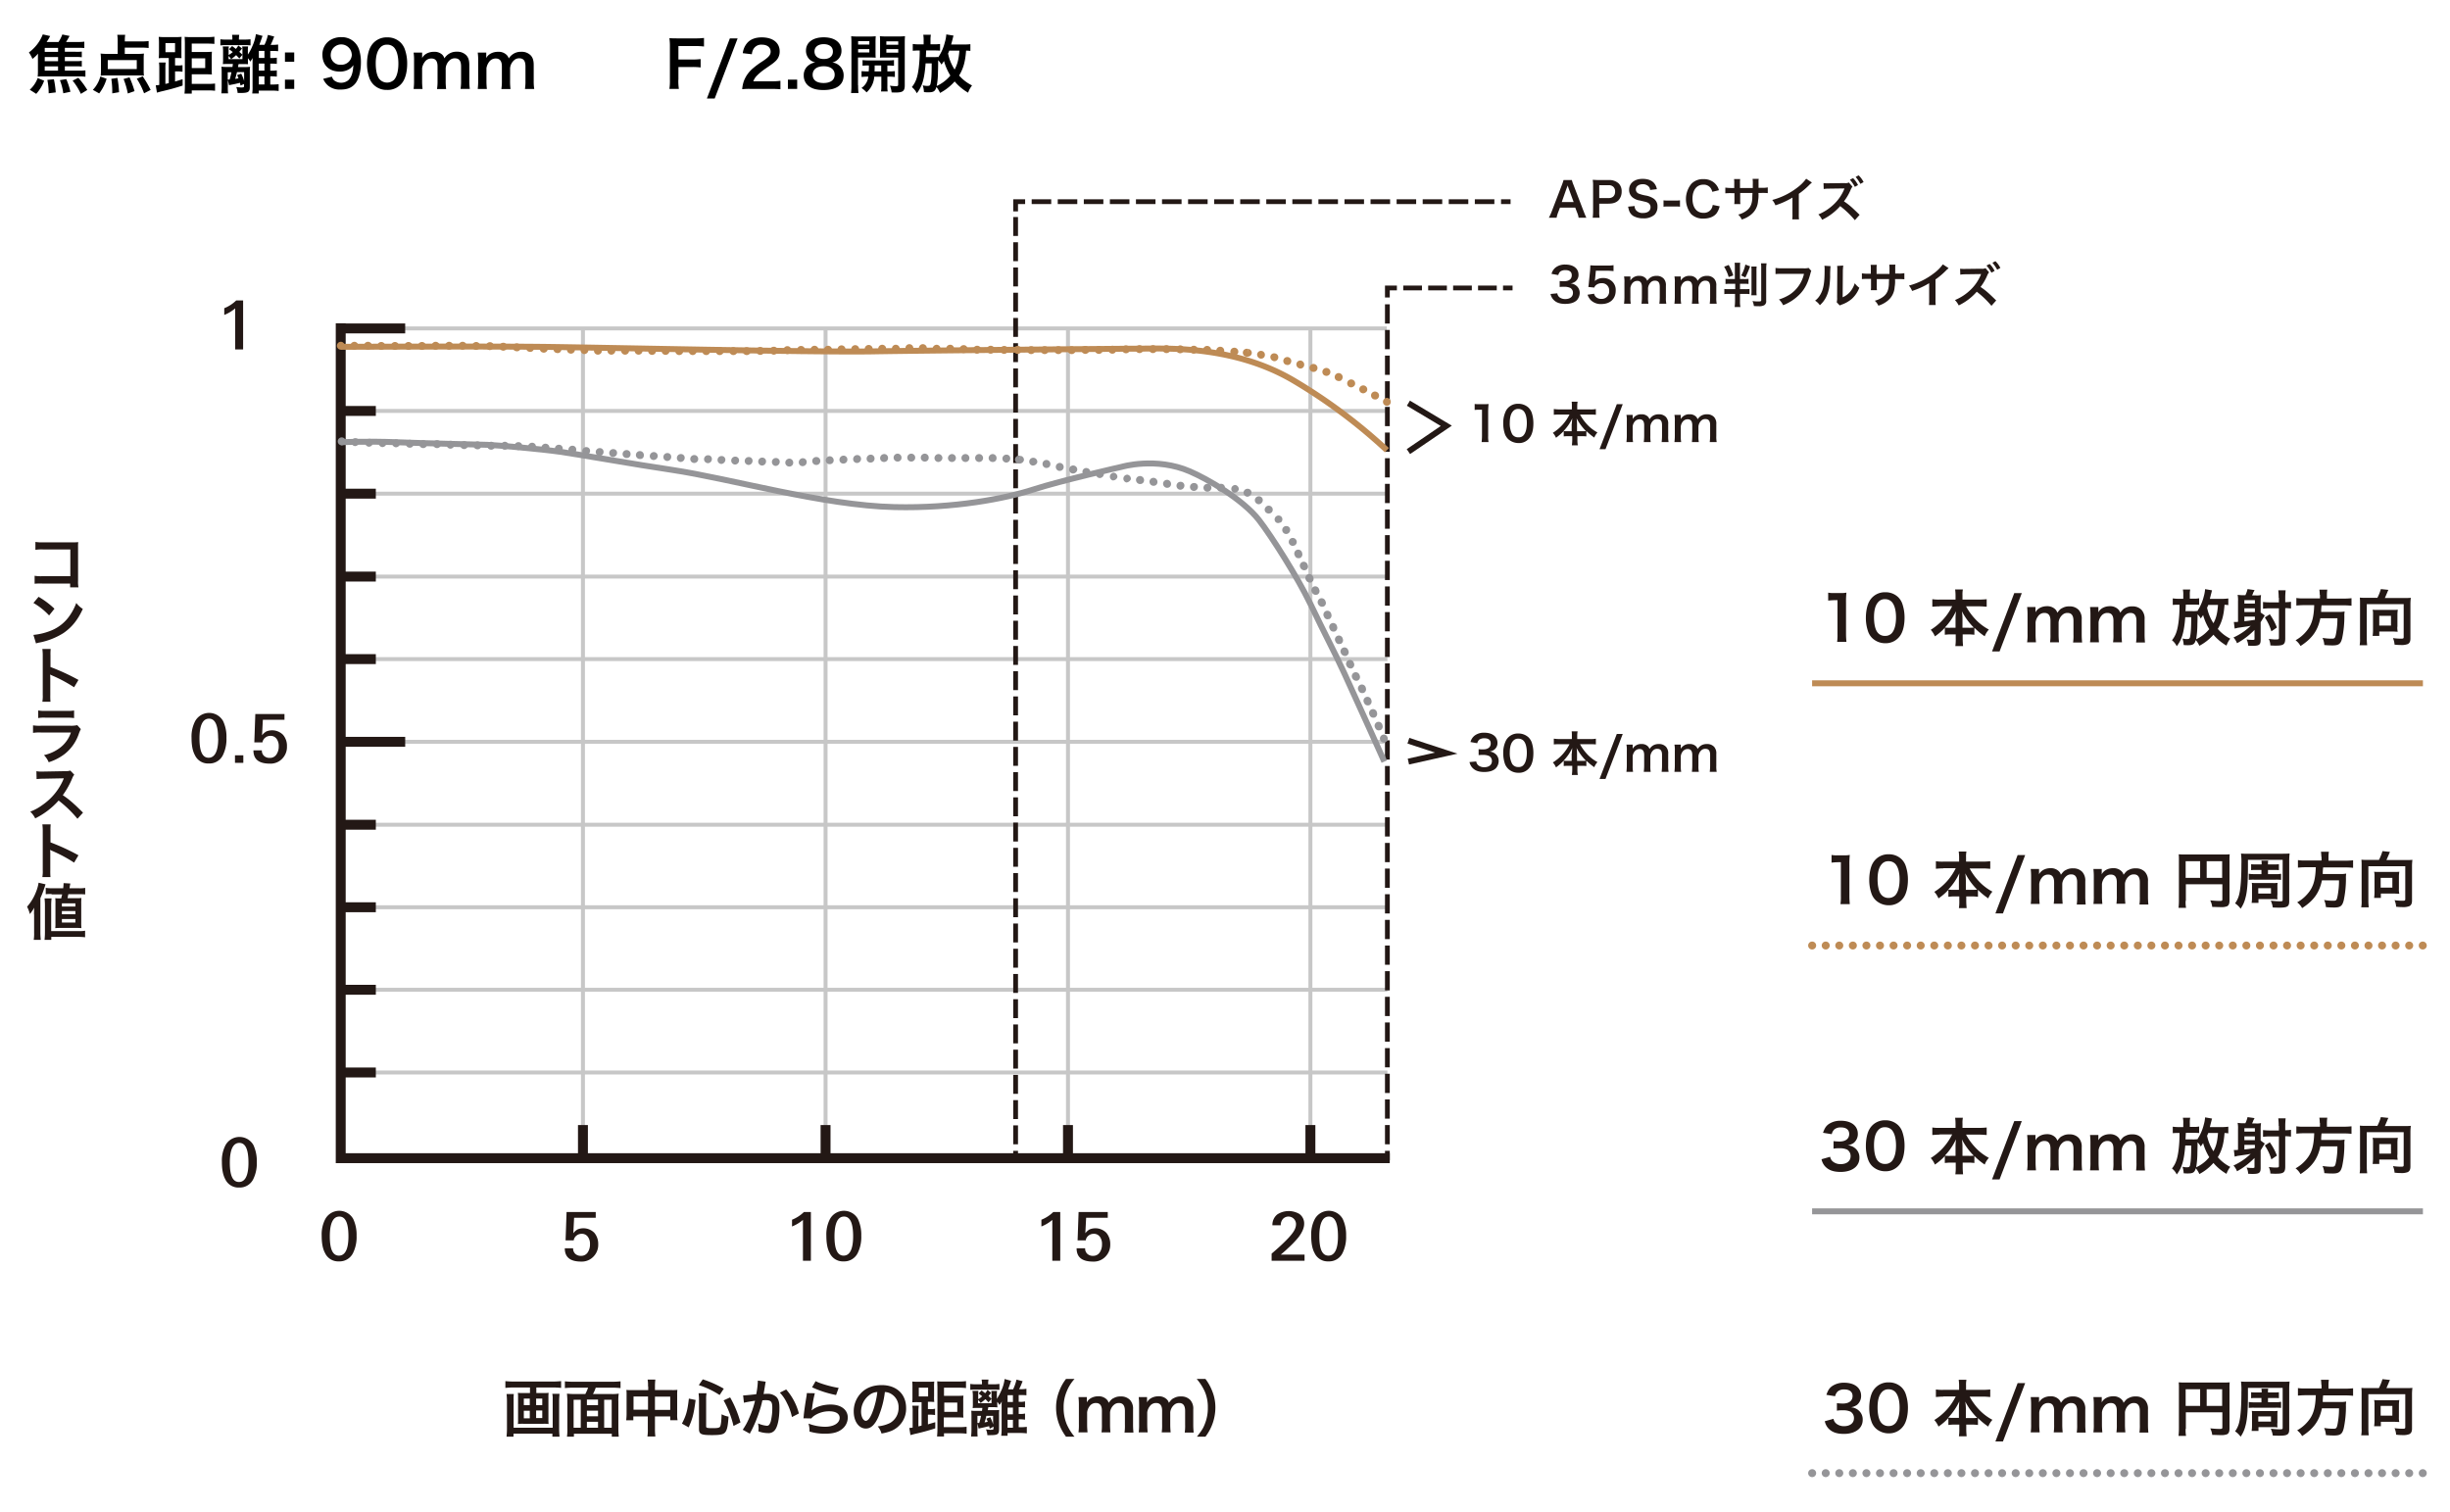 <svg id="_90mm_chart_lines" data-name="90mm chart lines" xmlns="http://www.w3.org/2000/svg" viewBox="0 0 1235 762"><defs><style>.cls-1,.cls-10,.cls-11,.cls-12,.cls-13,.cls-2,.cls-4,.cls-5,.cls-6,.cls-7,.cls-8,.cls-9{fill:none;}.cls-1{stroke:#c7c7c7;stroke-width:2px;}.cls-1,.cls-10,.cls-12,.cls-13,.cls-2,.cls-4,.cls-5,.cls-6,.cls-7,.cls-8{stroke-miterlimit:10;}.cls-13,.cls-2,.cls-4,.cls-5,.cls-6,.cls-7,.cls-8{stroke:#231815;}.cls-2{stroke-width:5px;}.cls-3{fill:#231815;}.cls-4,.cls-5,.cls-6,.cls-7,.cls-8{stroke-width:2.41px;}.cls-5{stroke-dasharray:9.7 3.23;}.cls-6{stroke-dasharray:9.43 3.14;}.cls-7{stroke-dasharray:9.54 3.18;}.cls-8{stroke-dasharray:9.85 3.29;}.cls-10,.cls-9{stroke:#be8b55;}.cls-11,.cls-13,.cls-9{stroke-width:3px;}.cls-10,.cls-12{stroke-linecap:round;stroke-width:4px;stroke-dasharray:0.04 6.8;}.cls-11,.cls-12{stroke:#959598;}.cls-14{fill:#959598;}.cls-15{fill:#be8b55;}</style></defs><title>f017_mtf-chart_jp</title><line class="cls-1" x1="293.85" y1="584.87" x2="293.85" y2="165.57"/><line class="cls-2" x1="293.85" y1="584.87" x2="293.85" y2="567.17"/><line class="cls-1" x1="171.75" y1="540.67" x2="699.35" y2="540.67"/><line class="cls-2" x1="171.75" y1="540.67" x2="189.45" y2="540.67"/><line class="cls-1" x1="171.75" y1="498.97" x2="699.35" y2="498.97"/><line class="cls-2" x1="171.75" y1="498.97" x2="189.45" y2="498.97"/><line class="cls-1" x1="171.75" y1="457.37" x2="699.35" y2="457.37"/><line class="cls-2" x1="171.75" y1="457.37" x2="189.45" y2="457.37"/><line class="cls-1" x1="171.75" y1="415.77" x2="699.35" y2="415.77"/><line class="cls-2" x1="171.75" y1="415.77" x2="189.45" y2="415.77"/><line class="cls-1" x1="171.75" y1="373.97" x2="697.75" y2="373.97"/><line class="cls-2" x1="171.75" y1="373.97" x2="204.25" y2="373.97"/><line class="cls-1" x1="171.75" y1="332.27" x2="699.35" y2="332.27"/><line class="cls-2" x1="171.75" y1="332.27" x2="189.45" y2="332.27"/><line class="cls-1" x1="171.75" y1="290.67" x2="699.35" y2="290.67"/><line class="cls-2" x1="171.75" y1="290.67" x2="189.45" y2="290.67"/><line class="cls-1" x1="171.75" y1="248.87" x2="699.35" y2="248.87"/><line class="cls-2" x1="171.75" y1="248.87" x2="189.45" y2="248.87"/><line class="cls-1" x1="171.75" y1="207.17" x2="699.35" y2="207.17"/><line class="cls-2" x1="171.75" y1="207.17" x2="189.45" y2="207.17"/><line class="cls-1" x1="416.15" y1="584.87" x2="416.15" y2="165.57"/><line class="cls-2" x1="416.15" y1="584.87" x2="416.15" y2="567.17"/><line class="cls-1" x1="538.35" y1="584.87" x2="538.35" y2="165.57"/><line class="cls-2" x1="538.35" y1="584.87" x2="538.35" y2="567.17"/><line class="cls-1" x1="660.55" y1="584.87" x2="660.55" y2="165.57"/><line class="cls-2" x1="660.55" y1="584.87" x2="660.55" y2="567.17"/><path class="cls-3" d="M122.55,176.17h-4v-20.7a19.59,19.59,0,0,1-5.5,3.3v-3.4a18.17,18.17,0,0,0,6-3.9h3.5v24.7Z"/><path class="cls-3" d="M114.15,372a18.15,18.15,0,0,1-1.8,8.7,7.54,7.54,0,0,1-7.1,4.2,7.3,7.3,0,0,1-7-4.2c-1.2-2.2-1.7-5.1-1.7-8.8a16.72,16.72,0,0,1,1.9-8.5,8.07,8.07,0,0,1,14,.1A18.29,18.29,0,0,1,114.15,372Zm-4.2.3c0-6.7-1.5-10-4.6-10s-4.8,3.3-4.8,10c0,6.5,1.5,9.7,4.6,9.7S110,378.77,110,372.27Z"/><path class="cls-3" d="M122.65,384.57h-4.2v-3.8h4.2v3.8Z"/><path class="cls-3" d="M144.65,376.27a8.4,8.4,0,0,1-2.2,6,8.09,8.09,0,0,1-6.4,2.7c-5.6,0-8.3-2.2-8.3-6.7H132a3.61,3.61,0,0,0,1.1,2.8,4,4,0,0,0,2.9,1,3.81,3.81,0,0,0,3.4-1.8,7,7,0,0,0,1.1-4,6,6,0,0,0-1-3.7,3.64,3.64,0,0,0-3.2-1.6,4.11,4.11,0,0,0-2.6.9,3.71,3.71,0,0,0-1.4,2.4h-4.1l0.5-14.3h14.7v2.9h-10.9l-0.4,7.8a7.22,7.22,0,0,1,2.1-1.9,7.75,7.75,0,0,1,8.5,1.7A8.51,8.51,0,0,1,144.65,376.27Z"/><path class="cls-3" d="M129.45,585.77a18.15,18.15,0,0,1-1.8,8.7,7.54,7.54,0,0,1-7.1,4.2,7.3,7.3,0,0,1-7-4.2c-1.2-2.2-1.7-5.1-1.7-8.8a16.72,16.72,0,0,1,1.9-8.5,8.07,8.07,0,0,1,14,.1A19.18,19.18,0,0,1,129.45,585.77Zm-4.2.4c0-6.7-1.5-10-4.6-10s-4.8,3.3-4.8,10c0,6.5,1.5,9.7,4.6,9.7S125.25,592.67,125.25,586.17Z"/><path class="cls-3" d="M179.75,623a18.15,18.15,0,0,1-1.8,8.7,7.54,7.54,0,0,1-7.1,4.2,7.3,7.3,0,0,1-7-4.2c-1.2-2.2-1.7-5.1-1.7-8.8a16.72,16.72,0,0,1,1.9-8.5,8.07,8.07,0,0,1,14,.1A18.88,18.88,0,0,1,179.75,623Zm-4.1.3c0-6.7-1.5-10-4.6-10s-4.8,3.3-4.8,10c0,6.5,1.5,9.7,4.6,9.7S175.65,629.77,175.65,623.27Z"/><path class="cls-3" d="M301.55,627.27a8.4,8.4,0,0,1-2.2,6A8.09,8.09,0,0,1,293,636c-5.6,0-8.3-2.2-8.3-6.7h4.2a3.61,3.61,0,0,0,1.1,2.8,4,4,0,0,0,2.9,1,3.81,3.81,0,0,0,3.4-1.8,7,7,0,0,0,1.1-4,6,6,0,0,0-1-3.7,3.64,3.64,0,0,0-3.2-1.6,4.11,4.11,0,0,0-2.6.9,3.71,3.71,0,0,0-1.4,2.4h-4.1l0.5-14.3h14.7v2.9h-10.9l-0.4,7.8a7.22,7.22,0,0,1,2.1-1.9,7.75,7.75,0,0,1,8.5,1.7A8.69,8.69,0,0,1,301.55,627.27Z"/><path class="cls-3" d="M408.75,635.57h-4V615a19.59,19.59,0,0,1-5.5,3.3v-3.4a18.17,18.17,0,0,0,6-3.9h3.5v24.6Z"/><path class="cls-3" d="M434.15,623a18.15,18.15,0,0,1-1.8,8.7,7.54,7.54,0,0,1-7.1,4.2,7.3,7.3,0,0,1-7-4.2c-1.2-2.2-1.7-5.1-1.7-8.8a16.72,16.72,0,0,1,1.9-8.5,8.07,8.07,0,0,1,14,.1A18.88,18.88,0,0,1,434.15,623Zm-4.1.3c0-6.7-1.5-10-4.6-10s-4.8,3.3-4.8,10c0,6.5,1.5,9.7,4.6,9.7S430.05,629.77,430.05,623.27Z"/><path class="cls-3" d="M534.45,635.57h-4V615a19.59,19.59,0,0,1-5.5,3.3v-3.4a18.17,18.17,0,0,0,6-3.9h3.5v24.6Z"/><path class="cls-3" d="M559.65,627.27a8.4,8.4,0,0,1-2.2,6A8.09,8.09,0,0,1,551,636c-5.6,0-8.3-2.2-8.3-6.7H547a3.61,3.61,0,0,0,1.1,2.8,4,4,0,0,0,2.9,1,3.81,3.81,0,0,0,3.4-1.8,7,7,0,0,0,1.1-4,6,6,0,0,0-1-3.7,3.64,3.64,0,0,0-3.2-1.6,4.11,4.11,0,0,0-2.6.9,3.71,3.71,0,0,0-1.4,2.4h-4.1l0.5-14.3h14.7v2.9h-10.9l-0.4,7.8a7.22,7.22,0,0,1,2.1-1.9,7.75,7.75,0,0,1,8.5,1.7A8.69,8.69,0,0,1,559.65,627.27Z"/><path class="cls-3" d="M657.65,635.57H641V632c2.8-2.4,4.9-4.3,6.4-5.8,2.8-2.7,4.6-4.9,5.3-6.5a6.08,6.08,0,0,0,.6-2.5,3.82,3.82,0,0,0-6.6-2.7,4.77,4.77,0,0,0-1.1,3.2h-4.2a6.71,6.71,0,0,1,2.5-5.5A10.61,10.61,0,0,1,655,612a5.82,5.82,0,0,1,2.4,5c0,2-1,4.3-2.9,6.8a51.11,51.11,0,0,1-5.3,5.5c-1,1-2.2,2-3.6,3.2h12v3.1h0Z"/><path class="cls-3" d="M678.55,623a18.15,18.15,0,0,1-1.8,8.7,7.54,7.54,0,0,1-7.1,4.2,7.3,7.3,0,0,1-7-4.2c-1.2-2.2-1.7-5.1-1.7-8.8a16.72,16.72,0,0,1,1.9-8.5,8.07,8.07,0,0,1,14,.1A18.88,18.88,0,0,1,678.55,623Zm-4.1.3c0-6.7-1.5-10-4.6-10s-4.8,3.3-4.8,10c0,6.5,1.5,9.7,4.6,9.7S674.45,629.77,674.45,623.27Z"/><line class="cls-1" x1="171.75" y1="165.57" x2="699.05" y2="165.57"/><line class="cls-2" x1="171.75" y1="165.57" x2="204.25" y2="165.57"/><line class="cls-4" x1="699.35" y1="584.87" x2="699.35" y2="580.17"/><line class="cls-5" x1="699.35" y1="576.87" x2="699.35" y2="151.67"/><polyline class="cls-4" points="699.35 149.97 699.35 145.17 704.15 145.17"/><line class="cls-6" x1="707.35" y1="145.17" x2="756.05" y2="145.17"/><line class="cls-4" x1="757.65" y1="145.17" x2="762.45" y2="145.17"/><line class="cls-4" x1="511.95" y1="584.87" x2="511.95" y2="580.17"/><line class="cls-7" x1="511.95" y1="576.87" x2="511.95" y2="108.17"/><polyline class="cls-4" points="511.95 106.57 511.95 101.67 516.75 101.67"/><line class="cls-8" x1="520.05" y1="101.67" x2="754.95" y2="101.67"/><line class="cls-4" x1="756.65" y1="101.67" x2="761.45" y2="101.67"/><polyline class="cls-2" points="171.75 162.97 171.75 583.87 700.55 583.87"/><line class="cls-9" x1="913.45" y1="344.47" x2="1221.35" y2="344.47"/><line class="cls-10" x1="913.45" y1="476.66" x2="1221.35" y2="476.66"/><path class="cls-3" d="M926.05,323.67a24.25,24.25,0,0,0,.2-4v-17.1h-1.5c-1.1,0-2,.1-3.2.2v-4a13.73,13.73,0,0,0,3.1.2h2.9a15.18,15.18,0,0,0,3.2-.2,43.5,43.5,0,0,0-.2,5.1v15.7c0,1.6.1,2.8,0.2,4h-4.7v0.1Z"/><path class="cls-3" d="M943.75,321.67a8.68,8.68,0,0,1-2-3.1,20.75,20.75,0,0,1-1.2-7.1c0-3.3.7-6.7,1.9-8.6a8.85,8.85,0,0,1,7.9-4.3,9.06,9.06,0,0,1,6.5,2.5,8.68,8.68,0,0,1,2,3.1,21.33,21.33,0,0,1,1.2,7.2c0,3.8-.8,7.2-2.3,9.2a8.8,8.8,0,0,1-7.5,3.7A9.39,9.39,0,0,1,943.75,321.67Zm9.8-2.4c1.4-1.5,2.2-4.3,2.2-8s-0.8-6.4-2.2-7.9a4.59,4.59,0,0,0-3.4-1.3,4.18,4.18,0,0,0-3.5,1.6c-1.4,1.6-2,4.2-2,7.5s0.6,6,1.6,7.4a4.55,4.55,0,0,0,4,2A4.36,4.36,0,0,0,953.55,319.27Z"/><path class="cls-3" d="M977.75,305.67c-1.4,0-2.4.1-3.7,0.2v-3.8a21.17,21.17,0,0,0,3.7.2h8v-2.2a23.29,23.29,0,0,0-.2-2.9h3.9a12.77,12.77,0,0,0-.2,2.9v2.2h8.4a37.93,37.93,0,0,0,3.8-.2v3.8c-1.4-.1-2.3-0.2-3.8-0.2h-6.6a30.21,30.21,0,0,0,4.7,6.5,25.67,25.67,0,0,0,6.8,5.2,10.78,10.78,0,0,0-2.1,3.4,33.85,33.85,0,0,1-5.2-4.3V320a26.89,26.89,0,0,0-3.1-.2h-2.8v2.1a37.93,37.93,0,0,0,.2,3.8h-3.9a22.37,22.37,0,0,0,.2-3.8v-2.1h-2.4a25.42,25.42,0,0,0-3.1.2v-3.5a27.94,27.94,0,0,1-5,4.3,11.55,11.55,0,0,0-2.1-3.3,28.82,28.82,0,0,0,10.8-11.9h-6.3v0.1Zm8,6c0-1,.1-2.2.2-3.5a30.59,30.59,0,0,1-5.6,8.2,19.47,19.47,0,0,0,2.8.1h2.6v-4.8Zm6.5,4.8a18.64,18.64,0,0,0,2.7-.1,32.85,32.85,0,0,1-6-8.2,23.51,23.51,0,0,1,.3,3.4v4.9h3Z"/><path class="cls-3" d="M1019.15,299l-11.2,29.4h-3.8l11.2-29.4h3.8Z"/><path class="cls-3" d="M1021.85,323.67a24.87,24.87,0,0,0,.2-4V310a35.92,35.92,0,0,0-.2-4h4.2v2.7c0.9-1.9,3.2-3.1,5.8-3.1a5.72,5.72,0,0,1,4,1.4,3.9,3.9,0,0,1,1.2,1.9c1.1-1.4,1.6-2,2.6-2.4a6.48,6.48,0,0,1,3.5-.8,6.1,6.1,0,0,1,4.7,1.8,6.47,6.47,0,0,1,1.5,4.7v7.7c0,1.7.1,2.8,0.2,4H1045a23.64,23.64,0,0,0,.2-4V313c0-2.7-1-4-3-4a3.66,3.66,0,0,0-2.5.9,5.82,5.82,0,0,0-2,3.8v6.1c0,1.7.1,2.8,0.2,4h-4.5a24.25,24.25,0,0,0,.2-4v-6.9q0-3.9-3-3.9a3.76,3.76,0,0,0-3.2,1.6,6.33,6.33,0,0,0-1.3,3.1v6.1c0,1.7.1,2.6,0.2,4h-4.5v-0.1Z"/><path class="cls-3" d="M1053.55,323.67a24.87,24.87,0,0,0,.2-4V310a35.92,35.92,0,0,0-.2-4h4.2v2.7c0.9-1.9,3.2-3.1,5.8-3.1a5.72,5.72,0,0,1,4,1.4,3.9,3.9,0,0,1,1.2,1.9c1.1-1.4,1.6-2,2.6-2.4a6.48,6.48,0,0,1,3.5-.8,6.1,6.1,0,0,1,4.7,1.8,6.47,6.47,0,0,1,1.5,4.7v7.7c0,1.7.1,2.8,0.2,4h-4.5a23.64,23.64,0,0,0,.2-4V313c0-2.7-1-4-3-4a3.66,3.66,0,0,0-2.5.9,5.82,5.82,0,0,0-2,3.8v6.1c0,1.7.1,2.8,0.2,4h-4.5a24.25,24.25,0,0,0,.2-4v-6.9q0-3.9-3-3.9a3.76,3.76,0,0,0-3.2,1.6,6.33,6.33,0,0,0-1.3,3.1v6.1c0,1.7.1,2.6,0.2,4h-4.5v-0.1Z"/><path class="cls-3" d="M1123.55,305.07c-0.7-.1-0.9-0.1-2.2-0.2-0.4,5.4-1.3,8.7-3.4,12.2a20.21,20.21,0,0,0,6.3,4.9,10.94,10.94,0,0,0-1.9,3.5,25.14,25.14,0,0,1-6.6-5.5,24.82,24.82,0,0,1-7.1,5.6,10.84,10.84,0,0,0-1.8-2.9c-0.6,2.1-1.4,2.6-4,2.6a18.75,18.75,0,0,1-2.1-.1,12.76,12.76,0,0,0-.6-3.3,8.18,8.18,0,0,0,2.1.3c1.2,0,1.5-.2,1.7-1,0.4-1.8.6-4.5,0.6-10h-3c-0.6,7.6-1.7,11.3-4.3,14.6a8.35,8.35,0,0,0-2.4-3c1.9-2.4,2.7-4.7,3.3-9.1a65.22,65.22,0,0,0,.5-8.8h-0.5a22.74,22.74,0,0,0-2.9.1v-3.3a24.52,24.52,0,0,0,3.2.2h2.1V300a11.87,11.87,0,0,0-.2-2.8h3.7a11,11,0,0,0-.2,2.7v1.9h1.8a12.33,12.33,0,0,0,2.9-.2v3.3a28.1,28.1,0,0,0-2.9-.1h-3.8c-0.1,1.5-.1,2.6-0.2,3.3h3.4a14.28,14.28,0,0,0,2.5-.1v0.2a23.17,23.17,0,0,0,3.3-7.4,18.31,18.31,0,0,0,.7-3.8l3.5,0.6a9.12,9.12,0,0,0-.3,1.2c-0.2.6-.6,2.3-0.8,3.1h6a26.31,26.31,0,0,0,3.3-.2v3.4h0.3Zm-9.9,12.1a27.55,27.55,0,0,1-3.1-7.1c-0.4.6-.6,0.9-1.2,1.7a9,9,0,0,0-1.6-2.1c0,2.9-.1,4.9-0.1,5.8a44.41,44.41,0,0,1-.6,6.8A19.31,19.31,0,0,0,1113.65,317.17Zm-0.5-12.2c-0.3.8-.4,0.9-0.6,1.4a23,23,0,0,0,3.2,7.8c1.4-2.5,2-5.1,2.3-9.2h-4.9Z"/><path class="cls-3" d="M1136.65,317.37a37.6,37.6,0,0,1-9,6.9,9.47,9.47,0,0,0-1.8-2.9,30.47,30.47,0,0,0,8.7-5.9c-1.4.3-1.4,0.3-6.3,1-0.3,0-.8.2-1.8,0.4l-0.4-3.3h0.7a10.33,10.33,0,0,0,1.4-.1v-10.4a14.23,14.23,0,0,0-.2-3.2,21.58,21.58,0,0,0,2.8.2h1.1a14.48,14.48,0,0,0,1.1-3.1l3.5,0.5a4.17,4.17,0,0,1-.5,1,4.54,4.54,0,0,0-.3.8,8,8,0,0,0-.4.9h2a8.63,8.63,0,0,0,2.5-.2,22.34,22.34,0,0,0-.2,3v5.8l2.1,1.5c-0.2.3-.2,0.3-0.5,0.8-0.2.3-1.2,2-1.6,2.6v8.9c0,2.4-.7,3-3.9,3a20.93,20.93,0,0,1-2.4-.1,7.07,7.07,0,0,0-.8-3.1,20.73,20.73,0,0,0,3.2.2c0.7,0,.8-0.1.8-0.6v-4.6h0.2Zm0-14.8h-5.3v1.7h5.3v-1.7Zm-5.3,6h5.3v-1.9h-5.3v1.9Zm0,4.6c2-.2,2-0.2,5.3-0.7v-1.6h-5.3v2.3Zm17.3-11.8c0-1.5-.1-2.6-0.2-3.8h3.7a37.93,37.93,0,0,0-.2,3.8v2.2a19.53,19.53,0,0,0,2.9-.2v3.4a21.93,21.93,0,0,0-2.9-.2v15.3c0,3-.9,3.6-4.7,3.6a26.2,26.2,0,0,1-2.8-.1,8,8,0,0,0-.8-3.3,23.49,23.49,0,0,0,3.3.3c1.5,0,1.8-.1,1.8-0.7v-15h-4.7a27.69,27.69,0,0,0-3.3.2v-3.4a27.69,27.69,0,0,0,3.3.2h4.7v-2.3h-0.1Zm-3.7,16.9a25.25,25.25,0,0,0-3.3-7l2.5-1.6a29.15,29.15,0,0,1,3.6,6.7Z"/><path class="cls-3" d="M1169.35,299.87a19.67,19.67,0,0,0-.2-2.6h4a17.19,17.19,0,0,0-.2,2.6v1.9h8.5a36.82,36.82,0,0,0,3.9-.2v3.8a31.81,31.81,0,0,0-3.8-.2h-11.3a28.49,28.49,0,0,0-.2,3.3h8.6a12.88,12.88,0,0,0,3.2-.2v0.3a10.45,10.45,0,0,0-.1,2.2,52.11,52.11,0,0,1-1.1,10.9c-0.7,2.9-1.7,3.7-4.8,3.7a40.43,40.43,0,0,1-4.2-.2,10.59,10.59,0,0,0-.9-3.6,27.1,27.1,0,0,0,4.7.4c1.4,0,1.7-.3,2.1-2.5a40.47,40.47,0,0,0,.7-7.8h-8.6c-1.3,6.2-4.1,10.2-10,14a8.92,8.92,0,0,0-2.5-2.9,18.81,18.81,0,0,0,5.5-4.6c2.7-3.2,3.7-6.8,3.9-13.1h-5.1c-1.6,0-2.8.1-3.9,0.2v-3.8a22.4,22.4,0,0,0,3.9.2h8v-1.8h-0.1Z"/><path class="cls-3" d="M1198.35,301.47a23.46,23.46,0,0,0,1.8-4.5l3.8,0.4a14.36,14.36,0,0,0-.7,1.6c-0.5,1.1-.7,1.7-1.1,2.5h10.1a27.19,27.19,0,0,0,3-.1,28.32,28.32,0,0,0-.2,3v17.5c0,1.5-.4,2.3-1.3,2.8a8.26,8.26,0,0,1-3.4.5,27.48,27.48,0,0,1-3.3-.2,10,10,0,0,0-.8-3.3,30.23,30.23,0,0,0,4,.3c1.2,0,1.4-.1,1.4-0.9v-16.5h-18.6v17.3a25.57,25.57,0,0,0,.2,3.4h-3.8a15.26,15.26,0,0,0,.2-3.4v-17.5c0-1.1,0-1.9-.1-3.1a24.44,24.44,0,0,0,2.9.1h5.9v0.1Zm10.1,14.5a9,9,0,0,0,.2,2.5c-0.7,0-1.8-.1-2.6-0.1h-6.7v2.2H1196a22.76,22.76,0,0,0,.2-2.6v-8.3a8.58,8.58,0,0,0-.2-2.3,14.79,14.79,0,0,0,2.2.1h8.2a16.22,16.22,0,0,0,2.3-.1,16.6,16.6,0,0,0-.2,2.4V316Zm-9.1-.6h5.9v-4.9h-5.9v4.9Z"/><path class="cls-3" d="M927.75,455.77a24.25,24.25,0,0,0,.2-4v-17.1h-1.5c-1.1,0-2,.1-3.2.2V431a13.73,13.73,0,0,0,3.1.2h2.9a15.18,15.18,0,0,0,3.2-.2,43.5,43.5,0,0,0-.2,5.1v15.7c0,1.6.1,2.8,0.2,4h-4.7Z"/><path class="cls-3" d="M945.45,453.77a8.68,8.68,0,0,1-2-3.1,20.75,20.75,0,0,1-1.2-7.1c0-3.3.7-6.7,1.9-8.6a8.85,8.85,0,0,1,7.9-4.3,9.06,9.06,0,0,1,6.5,2.5,8.68,8.68,0,0,1,2,3.1,21.33,21.33,0,0,1,1.2,7.2c0,3.8-.8,7.2-2.3,9.2a8.8,8.8,0,0,1-7.5,3.7A9.58,9.58,0,0,1,945.45,453.77Zm9.9-2.4c1.4-1.5,2.2-4.3,2.2-8s-0.8-6.4-2.2-7.9a4.59,4.59,0,0,0-3.4-1.3,4.18,4.18,0,0,0-3.5,1.6c-1.4,1.6-2,4.2-2,7.5s0.6,6,1.6,7.4a4.55,4.55,0,0,0,4,2A4.69,4.69,0,0,0,955.35,451.37Z"/><path class="cls-3" d="M979.55,437.77c-1.4,0-2.4.1-3.7,0.2v-3.8a21.16,21.16,0,0,0,3.7.2h8v-2.2a23.29,23.29,0,0,0-.2-2.9h3.9a12.77,12.77,0,0,0-.2,2.9v2.2h8.4a37.93,37.93,0,0,0,3.8-.2V438c-1.4-.1-2.3-0.2-3.8-0.2h-6.6a30.2,30.2,0,0,0,4.7,6.5,25.67,25.67,0,0,0,6.8,5.2,10.78,10.78,0,0,0-2.1,3.4,33.85,33.85,0,0,1-5.2-4.3v3.5a26.89,26.89,0,0,0-3.1-.2h-2.8V454a37.93,37.93,0,0,0,.2,3.8h-3.9a22.37,22.37,0,0,0,.2-3.8v-2.1h-2.4a25.41,25.41,0,0,0-3.1.2v-3.5a27.93,27.93,0,0,1-5,4.3,11.55,11.55,0,0,0-2.1-3.3,28.82,28.82,0,0,0,10.8-11.9h-6.3v0.1Zm7.9,6c0-1,.1-2.2.2-3.5a30.59,30.59,0,0,1-5.6,8.2,19.47,19.47,0,0,0,2.8.1h2.6v-4.8Zm6.5,4.8a18.64,18.64,0,0,0,2.7-.1,32.85,32.85,0,0,1-6-8.2,23.51,23.51,0,0,1,.3,3.4v4.9h3Z"/><path class="cls-3" d="M1020.85,431.07l-11.2,29.4h-3.8l11.2-29.4h3.8Z"/><path class="cls-3" d="M1023.65,455.77a24.87,24.87,0,0,0,.2-4v-9.7a35.92,35.92,0,0,0-.2-4h4.2v2.7c0.9-1.9,3.2-3.1,5.8-3.1a5.72,5.72,0,0,1,4,1.4,3.9,3.9,0,0,1,1.2,1.9c1.1-1.4,1.6-2,2.6-2.4a6.48,6.48,0,0,1,3.5-.8,6.1,6.1,0,0,1,4.7,1.8,6.47,6.47,0,0,1,1.5,4.7V452c0,1.7.1,2.8,0.2,4h-4.5a23.64,23.64,0,0,0,.2-4v-7.2c0-2.7-1-4-3-4a3.66,3.66,0,0,0-2.5.9,5.82,5.82,0,0,0-2,3.8v6.1c0,1.7.1,2.8,0.2,4h-4.5a24.25,24.25,0,0,0,.2-4v-6.8q0-3.9-3-3.9a3.76,3.76,0,0,0-3.2,1.6,6.33,6.33,0,0,0-1.3,3.1v6.1c0,1.7.1,2.6,0.2,4h-4.5v0.1Z"/><path class="cls-3" d="M1055.25,455.77a24.87,24.87,0,0,0,.2-4v-9.7a35.92,35.92,0,0,0-.2-4h4.2v2.7c0.9-1.9,3.2-3.1,5.8-3.1a5.72,5.72,0,0,1,4,1.4,3.9,3.9,0,0,1,1.2,1.9c1.1-1.4,1.6-2,2.6-2.4a6.48,6.48,0,0,1,3.5-.8,6.1,6.1,0,0,1,4.7,1.8,6.47,6.47,0,0,1,1.5,4.7V452c0,1.7.1,2.8,0.2,4h-4.5a23.64,23.64,0,0,0,.2-4v-7.2c0-2.7-1-4-3-4a3.66,3.66,0,0,0-2.5.9,5.82,5.82,0,0,0-2,3.8v6.1c0,1.7.1,2.8,0.2,4h-4.5a24.25,24.25,0,0,0,.2-4v-6.8q0-3.9-3-3.9a3.76,3.76,0,0,0-3.2,1.6,6.33,6.33,0,0,0-1.3,3.1v6.1c0,1.7.1,2.6,0.2,4h-4.5v0.1Z"/><path class="cls-3" d="M1101.75,454.07a14.86,14.86,0,0,0,.2,3.6h-3.8a34.14,34.14,0,0,0,.2-3.7v-20.3a26.28,26.28,0,0,0-.1-3,32.25,32.25,0,0,0,3.4.1h18.9a29.34,29.34,0,0,0,3.4-.1,30.3,30.3,0,0,0-.1,3.4V454c0,1.6-.4,2.5-1.3,2.9a8.17,8.17,0,0,1-3.3.4c-1.2,0-2.9-.1-4.1-0.1a10.42,10.42,0,0,0-1-3.3c2,0.2,3.6.3,4.7,0.3s1.4-.1,1.4-0.8v-7.6h-18.4v8.3h-0.1Zm7.3-19.9h-7.3v8.4h7.3v-8.4Zm11.1,8.4v-8.4h-7.8v8.4h7.8Z"/><path class="cls-3" d="M1150.85,430.37a29.26,29.26,0,0,0,3.3-.1,31.59,31.59,0,0,0-.2,3.5v20.6c0,2.6-.9,3.2-4.9,3.2-0.7,0-2,0-3.4-.1a11,11,0,0,0-1-3.4q3,0.3,4.5.3c1.3,0,1.5-.1,1.5-0.7v-20.2h-17.5V437c0,8.1-.4,12.7-1.3,15.8a15.8,15.8,0,0,1-2.4,5.3,10.34,10.34,0,0,0-2.8-2.7,12,12,0,0,0,2.1-4.6c0.7-2.9,1.1-7.7,1.1-15.1a35.06,35.06,0,0,0-.2-5.4,30.21,30.21,0,0,0,3.3.1h17.9Zm-10.7,8.2h-3a17,17,0,0,0-2.4.1v-3a17,17,0,0,0,2.4.1h2.9a10.32,10.32,0,0,0-.1-1.9h3.4a9.77,9.77,0,0,0-.1,1.9h3.1a17.72,17.72,0,0,0,2.4-.1v3a17,17,0,0,0-2.4-.1h-3.1v2.1h3.8a10.63,10.63,0,0,0,2.8-.2v3.1a21.85,21.85,0,0,0-2.8-.1h-10.7a22.67,22.67,0,0,0-2.8.1v-3.1a16,16,0,0,0,2.8.2h3.6v-2.1h0.2Zm7.8,12.7a12.17,12.17,0,0,0,.1,2.1,17,17,0,0,0-2.3-.1h-7.3v1.9H1135a15.75,15.75,0,0,0,.2-2.5v-5.5a12.17,12.17,0,0,0-.1-2.1,17.7,17.7,0,0,0,2.3.1h8.3a14.23,14.23,0,0,0,2.4-.1,13.47,13.47,0,0,0-.1,2.2v4H1148Zm-9.6-.8h6.4v-2.7h-6.4v2.7Z"/><path class="cls-3" d="M1170.15,432a19.67,19.67,0,0,0-.2-2.6h4a17.19,17.19,0,0,0-.2,2.6v1.9h8.5a36.81,36.81,0,0,0,3.9-.2v3.8a31.81,31.81,0,0,0-3.8-.2h-11.3a28.49,28.49,0,0,0-.2,3.3h8.6a12.87,12.87,0,0,0,3.2-.2v0.3a10.45,10.45,0,0,0-.1,2.2,52.11,52.11,0,0,1-1.1,10.9c-0.7,2.9-1.7,3.7-4.8,3.7a40.42,40.42,0,0,1-4.2-.2,10.59,10.59,0,0,0-.9-3.6,27.1,27.1,0,0,0,4.7.4c1.4,0,1.7-.3,2.1-2.5a40.47,40.47,0,0,0,.7-7.8h-8.6c-1.3,6.2-4.1,10.2-10,14a8.92,8.92,0,0,0-2.5-2.9,18.81,18.81,0,0,0,5.5-4.6c2.7-3.2,3.7-6.8,3.9-13.1h-5.1c-1.5,0-2.8.1-3.9,0.2v-3.8a22.4,22.4,0,0,0,3.9.2h8V432h-0.1Z"/><path class="cls-3" d="M1199.15,433.57a23.46,23.46,0,0,0,1.8-4.5l3.8,0.4a14.35,14.35,0,0,0-.7,1.6c-0.5,1.1-.7,1.7-1.1,2.5h10.1a27.19,27.19,0,0,0,3-.1,28.32,28.32,0,0,0-.2,3V454c0,1.5-.4,2.3-1.3,2.8a8.26,8.26,0,0,1-3.4.5,27.48,27.48,0,0,1-3.3-.2,10,10,0,0,0-.8-3.3,30.23,30.23,0,0,0,4,.3c1.2,0,1.4-.1,1.4-0.9v-16.5h-18.6V454a25.57,25.57,0,0,0,.2,3.4h-3.8a15.26,15.26,0,0,0,.2-3.4v-17.5c0-1.1,0-1.9-.1-3.1a24.44,24.44,0,0,0,2.9.1h5.9v0.1Zm10.1,14.5a9,9,0,0,0,.2,2.5c-0.7,0-1.8-.1-2.6-0.1h-6.7v2.2h-3.4a22.76,22.76,0,0,0,.2-2.6v-8.3a8.58,8.58,0,0,0-.2-2.3,14.79,14.79,0,0,0,2.2.1h8.2a16.22,16.22,0,0,0,2.3-.1,16.6,16.6,0,0,0-.2,2.4v6.2Zm-9.2-.6h5.9v-4.9h-5.9v4.9Z"/><line class="cls-11" x1="913.45" y1="610.67" x2="1221.35" y2="610.67"/><line class="cls-12" x1="913.45" y1="742.65" x2="1221.35" y2="742.65"/><path class="cls-3" d="M922.55,583.17a3.84,3.84,0,0,0,1.5,2.5,6,6,0,0,0,3.8,1.2c3.1,0,5-1.6,5-4a3.78,3.78,0,0,0-1.7-3.3,8.49,8.49,0,0,0-3.6-.7,16.19,16.19,0,0,0-3.3.2v-3.8a25.05,25.05,0,0,0,3,.2c3.1,0,4.9-1.4,4.9-3.8,0-2.1-1.5-3.3-4.1-3.3a4.94,4.94,0,0,0-3.4,1,4.88,4.88,0,0,0-1.3,2.4l-4.4-.7c0.8-2.3,1.5-3.4,2.9-4.4A10.47,10.47,0,0,1,928,565c5.2,0,8.5,2.6,8.5,6.6a5.76,5.76,0,0,1-2.1,4.6,8,8,0,0,1-3,1.2,6.35,6.35,0,0,1,4.4,2.1,5.92,5.92,0,0,1,1.5,4.3,6.19,6.19,0,0,1-1.9,4.5c-1.7,1.6-4.3,2.5-7.6,2.5-3.6,0-6.1-.9-7.9-2.9a7.61,7.61,0,0,1-1.7-3.5Z"/><path class="cls-3" d="M943.75,587.87a8.68,8.68,0,0,1-2-3.1,20.75,20.75,0,0,1-1.2-7.1c0-3.3.7-6.7,1.9-8.6a8.85,8.85,0,0,1,7.9-4.3,9.06,9.06,0,0,1,6.5,2.5,8.68,8.68,0,0,1,2,3.1,21.33,21.33,0,0,1,1.2,7.2c0,3.8-.8,7.2-2.3,9.2a8.8,8.8,0,0,1-7.5,3.7A9.39,9.39,0,0,1,943.75,587.87Zm9.8-2.4c1.4-1.5,2.2-4.3,2.2-8s-0.8-6.4-2.2-7.9a4.59,4.59,0,0,0-3.4-1.3,4.18,4.18,0,0,0-3.5,1.6c-1.4,1.6-2,4.2-2,7.5s0.6,6,1.6,7.4a4.55,4.55,0,0,0,4,2A4.36,4.36,0,0,0,953.55,585.47Z"/><path class="cls-3" d="M977.75,572c-1.4,0-2.4.1-3.7,0.2v-3.8a21.16,21.16,0,0,0,3.7.2h8v-2.2a23.29,23.29,0,0,0-.2-2.9h3.9a12.77,12.77,0,0,0-.2,2.9v2.2h8.4a37.93,37.93,0,0,0,3.8-.2v3.8c-1.4-.1-2.3-0.2-3.8-0.2h-6.6a30.2,30.2,0,0,0,4.7,6.5,25.67,25.67,0,0,0,6.8,5.2,10.78,10.78,0,0,0-2.1,3.4,33.85,33.85,0,0,1-5.2-4.3v3.5a26.89,26.89,0,0,0-3.1-.2h-2.8v2.1a37.93,37.93,0,0,0,.2,3.8h-3.9a22.37,22.37,0,0,0,.2-3.8v-2.1h-2.4a25.41,25.41,0,0,0-3.1.2v-3.5a27.93,27.93,0,0,1-5,4.3,11.55,11.55,0,0,0-2.1-3.3,28.82,28.82,0,0,0,10.8-11.9h-6.3V572Zm8,5.9c0-1,.1-2.2.2-3.5a30.59,30.59,0,0,1-5.6,8.2,19.47,19.47,0,0,0,2.8.1h2.6v-4.8Zm6.5,4.8a18.64,18.64,0,0,0,2.7-.1,32.85,32.85,0,0,1-6-8.2,23.51,23.51,0,0,1,.3,3.4v4.9h3Z"/><path class="cls-3" d="M1019.15,565.17l-11.2,29.4h-3.8l11.2-29.4h3.8Z"/><path class="cls-3" d="M1021.85,589.87a24.87,24.87,0,0,0,.2-4v-9.7a35.92,35.92,0,0,0-.2-4h4.2v2.7c0.9-1.9,3.2-3.1,5.8-3.1a5.72,5.72,0,0,1,4,1.4,3.9,3.9,0,0,1,1.2,1.9c1.1-1.4,1.6-2,2.6-2.4a6.48,6.48,0,0,1,3.5-.8,6.1,6.1,0,0,1,4.7,1.8,6.47,6.47,0,0,1,1.5,4.7v7.7c0,1.7.1,2.8,0.2,4H1045a23.64,23.64,0,0,0,.2-4v-6.9c0-2.7-1-4-3-4a3.66,3.66,0,0,0-2.5.9,5.82,5.82,0,0,0-2,3.8V586c0,1.7.1,2.8,0.2,4h-4.5a24.25,24.25,0,0,0,.2-4v-6.9q0-3.9-3-3.9a3.76,3.76,0,0,0-3.2,1.6,6.33,6.33,0,0,0-1.3,3.1V586c0,1.7.1,2.6,0.2,4h-4.5v-0.1Z"/><path class="cls-3" d="M1053.55,589.87a24.87,24.87,0,0,0,.2-4v-9.7a35.92,35.92,0,0,0-.2-4h4.2v2.7c0.9-1.9,3.2-3.1,5.8-3.1a5.72,5.72,0,0,1,4,1.4,3.9,3.9,0,0,1,1.2,1.9c1.1-1.4,1.6-2,2.6-2.4a6.48,6.48,0,0,1,3.5-.8,6.1,6.1,0,0,1,4.7,1.8,6.47,6.47,0,0,1,1.5,4.7v7.7c0,1.7.1,2.8,0.2,4h-4.5a23.64,23.64,0,0,0,.2-4v-6.9c0-2.7-1-4-3-4a3.66,3.66,0,0,0-2.5.9,5.82,5.82,0,0,0-2,3.8V586c0,1.7.1,2.8,0.2,4h-4.5a24.25,24.25,0,0,0,.2-4v-6.9q0-3.9-3-3.9a3.76,3.76,0,0,0-3.2,1.6,6.33,6.33,0,0,0-1.3,3.1V586c0,1.7.1,2.6,0.2,4h-4.5v-0.1Z"/><path class="cls-3" d="M1123.55,571.37c-0.7-.1-0.9-0.1-2.2-0.2-0.4,5.4-1.3,8.7-3.4,12.2a20.21,20.21,0,0,0,6.3,4.9,10.94,10.94,0,0,0-1.9,3.5,25.14,25.14,0,0,1-6.6-5.5,24.82,24.82,0,0,1-7.1,5.6,10.84,10.84,0,0,0-1.8-2.9c-0.6,2.1-1.4,2.6-4,2.6a18.75,18.75,0,0,1-2.1-.1,12.76,12.76,0,0,0-.6-3.3,8.18,8.18,0,0,0,2.1.3c1.2,0,1.5-.2,1.7-1,0.4-1.8.6-4.5,0.6-10h-3c-0.6,7.6-1.7,11.3-4.3,14.6a8.35,8.35,0,0,0-2.4-3c1.9-2.4,2.7-4.7,3.3-9.1a65.22,65.22,0,0,0,.5-8.8h-0.5a22.74,22.74,0,0,0-2.9.1V568a24.51,24.51,0,0,0,3.2.2h2.1v-1.9a11.87,11.87,0,0,0-.2-2.8h3.7a11,11,0,0,0-.2,2.7v1.9h1.8a12.33,12.33,0,0,0,2.9-.2v3.3a28.1,28.1,0,0,0-2.9-.1h-3.8c-0.1,1.5-.1,2.6-0.2,3.3h3.4a14.28,14.28,0,0,0,2.5-.1v0.2a23.17,23.17,0,0,0,3.3-7.4,18.31,18.31,0,0,0,.7-3.8l3.5,0.6a9.12,9.12,0,0,0-.3,1.2c-0.2.6-.6,2.3-0.8,3.1h6a26.31,26.31,0,0,0,3.3-.2v3.4h0.3Zm-9.9,12a27.55,27.55,0,0,1-3.1-7.1c-0.4.6-.6,0.9-1.2,1.7a9,9,0,0,0-1.6-2.1c0,2.9-.1,4.9-0.1,5.8a44.41,44.41,0,0,1-.6,6.8A18.15,18.15,0,0,0,1113.65,583.37Zm-0.5-12.2c-0.3.8-.4,0.9-0.6,1.4a23,23,0,0,0,3.2,7.8c1.4-2.5,2-5.1,2.3-9.2h-4.9Z"/><path class="cls-3" d="M1136.65,583.57a37.6,37.6,0,0,1-9,6.9,9.47,9.47,0,0,0-1.8-2.9,30.47,30.47,0,0,0,8.7-5.9c-1.4.3-1.4,0.3-6.3,1-0.3,0-.8.2-1.8,0.4l-0.4-3.3h0.7a10.33,10.33,0,0,0,1.4-.1v-10.4a14.23,14.23,0,0,0-.2-3.2,21.58,21.58,0,0,0,2.8.2h1.1a14.48,14.48,0,0,0,1.1-3.1l3.5,0.5a4.17,4.17,0,0,1-.5,1,4.54,4.54,0,0,0-.3.8,8,8,0,0,0-.4.9h2a8.63,8.63,0,0,0,2.5-.2,22.34,22.34,0,0,0-.2,3V575l2.1,1.5c-0.2.3-.2,0.3-0.5,0.8-0.2.3-1.2,2-1.6,2.6v8.9c0,2.4-.7,3-3.9,3a20.93,20.93,0,0,1-2.4-.1,7.07,7.07,0,0,0-.8-3.1,20.73,20.73,0,0,0,3.2.2c0.7,0,.8-0.1.8-0.6v-4.6h0.2Zm0-14.8h-5.3v1.7h5.3v-1.7Zm-5.3,6h5.3v-1.9h-5.3v1.9Zm0,4.7c2-.2,2-0.2,5.3-0.7v-1.6h-5.3v2.3Zm17.3-11.9c0-1.5-.1-2.6-0.2-3.8h3.7a37.93,37.93,0,0,0-.2,3.8v2.2a19.53,19.53,0,0,0,2.9-.2V573a21.93,21.93,0,0,0-2.9-.2v15.3c0,3-.9,3.6-4.7,3.6a26.2,26.2,0,0,1-2.8-.1,8,8,0,0,0-.8-3.3,23.48,23.48,0,0,0,3.3.3c1.5,0,1.8-.1,1.8-0.7v-15h-4.7a27.69,27.69,0,0,0-3.3.2v-3.4a27.69,27.69,0,0,0,3.3.2h4.7v-2.3h-0.1Zm-3.7,16.9a25.25,25.25,0,0,0-3.3-7l2.5-1.6a29.15,29.15,0,0,1,3.6,6.7Z"/><path class="cls-3" d="M1169.35,566.07a19.67,19.67,0,0,0-.2-2.6h4a17.19,17.19,0,0,0-.2,2.6V568h8.5a36.81,36.81,0,0,0,3.9-.2v3.8a31.81,31.81,0,0,0-3.8-.2h-11.3a28.49,28.49,0,0,0-.2,3.3h8.6a12.87,12.87,0,0,0,3.2-.2v0.3a10.45,10.45,0,0,0-.1,2.2,52.11,52.11,0,0,1-1.1,10.9c-0.7,2.9-1.7,3.7-4.8,3.7a40.42,40.42,0,0,1-4.2-.2,10.59,10.59,0,0,0-.9-3.6,27.1,27.1,0,0,0,4.7.4c1.4,0,1.7-.3,2.1-2.5a40.47,40.47,0,0,0,.7-7.8h-8.6c-1.3,6.2-4.1,10.2-10,14a8.92,8.92,0,0,0-2.5-2.9,18.81,18.81,0,0,0,5.5-4.6c2.7-3.2,3.7-6.8,3.9-13.1h-5.1c-1.6,0-2.8.1-3.9,0.2v-3.7a22.4,22.4,0,0,0,3.9.2h8v-1.9h-0.1Z"/><path class="cls-3" d="M1198.35,567.67a23.46,23.46,0,0,0,1.8-4.5l3.8,0.4a14.35,14.35,0,0,0-.7,1.6c-0.5,1.1-.7,1.7-1.1,2.5h10.1a27.19,27.19,0,0,0,3-.1,28.32,28.32,0,0,0-.2,3v17.5c0,1.5-.4,2.3-1.3,2.8a8.26,8.26,0,0,1-3.4.5,27.48,27.48,0,0,1-3.3-.2,10,10,0,0,0-.8-3.3,30.23,30.23,0,0,0,4,.3c1.2,0,1.4-.1,1.4-0.9v-16.5h-18.6v17.3a25.57,25.57,0,0,0,.2,3.4h-3.8a15.26,15.26,0,0,0,.2-3.4v-17.5c0-1.1,0-1.9-.1-3.1a24.44,24.44,0,0,0,2.9.1h5.9v0.1Zm10.1,14.5a9,9,0,0,0,.2,2.5c-0.7,0-1.8-.1-2.6-0.1h-6.7v2.2H1196a22.76,22.76,0,0,0,.2-2.6v-8.3a8.58,8.58,0,0,0-.2-2.3,14.79,14.79,0,0,0,2.2.1h8.2a16.22,16.22,0,0,0,2.3-.1,16.6,16.6,0,0,0-.2,2.4v6.2Zm-9.1-.6h5.9v-4.8h-5.9v4.8Z"/><path class="cls-3" d="M924.25,715.27a3.84,3.84,0,0,0,1.5,2.5,6,6,0,0,0,3.8,1.2c3.1,0,5-1.6,5-4a3.78,3.78,0,0,0-1.7-3.3,8.49,8.49,0,0,0-3.6-.7,16.19,16.19,0,0,0-3.3.2v-3.8a25.06,25.06,0,0,0,3,.2c3.1,0,4.9-1.4,4.9-3.8,0-2.1-1.5-3.3-4.1-3.3a4.94,4.94,0,0,0-3.4,1,4.88,4.88,0,0,0-1.3,2.4l-4.4-.7c0.8-2.3,1.5-3.4,2.9-4.4a10.47,10.47,0,0,1,6.1-1.7c5.2,0,8.5,2.6,8.5,6.6a5.76,5.76,0,0,1-2.1,4.6,8,8,0,0,1-3,1.2,6.35,6.35,0,0,1,4.4,2.1,5.92,5.92,0,0,1,1.5,4.3,6.19,6.19,0,0,1-1.9,4.5c-1.7,1.6-4.3,2.5-7.6,2.5-3.6,0-6.1-.9-7.9-2.9a7.61,7.61,0,0,1-1.7-3.5Z"/><path class="cls-3" d="M945.45,720a8.68,8.68,0,0,1-2-3.1,20.75,20.75,0,0,1-1.2-7.1c0-3.3.7-6.7,1.9-8.6a8.85,8.85,0,0,1,7.9-4.3,9.06,9.06,0,0,1,6.5,2.5,8.68,8.68,0,0,1,2,3.1,21.33,21.33,0,0,1,1.2,7.2c0,3.8-.8,7.2-2.3,9.2a8.8,8.8,0,0,1-7.5,3.7A9.58,9.58,0,0,1,945.45,720Zm9.9-2.4c1.4-1.5,2.2-4.3,2.2-8s-0.8-6.4-2.2-7.9a4.59,4.59,0,0,0-3.4-1.3,4.18,4.18,0,0,0-3.5,1.6c-1.4,1.6-2,4.2-2,7.5s0.6,6,1.6,7.4a4.55,4.55,0,0,0,4,2A4.3,4.3,0,0,0,955.35,717.57Z"/><path class="cls-3" d="M979.55,704.07c-1.4,0-2.4.1-3.7,0.2v-3.8a21.16,21.16,0,0,0,3.7.2h8v-2.2a23.29,23.29,0,0,0-.2-2.9h3.9a12.77,12.77,0,0,0-.2,2.9v2.2h8.4a37.92,37.92,0,0,0,3.8-.2v3.8c-1.4-.1-2.3-0.2-3.8-0.2h-6.6a30.21,30.21,0,0,0,4.7,6.5,25.67,25.67,0,0,0,6.8,5.2,10.78,10.78,0,0,0-2.1,3.4,33.86,33.86,0,0,1-5.2-4.3v3.5a26.9,26.9,0,0,0-3.1-.2h-2.8v2.1a37.93,37.93,0,0,0,.2,3.8h-3.9a22.37,22.37,0,0,0,.2-3.8v-2.1h-2.4a25.41,25.41,0,0,0-3.1.2v-3.5a27.93,27.93,0,0,1-5,4.3,11.55,11.55,0,0,0-2.1-3.3,28.82,28.82,0,0,0,10.8-11.9h-6.3v0.1Zm7.9,5.9c0-1,.1-2.2.2-3.5a30.59,30.59,0,0,1-5.6,8.2,19.47,19.47,0,0,0,2.8.1h2.6V710Zm6.5,4.9a18.64,18.64,0,0,0,2.7-.1,32.85,32.85,0,0,1-6-8.2,23.51,23.51,0,0,1,.3,3.4v4.9h3Z"/><path class="cls-3" d="M1020.85,697.27l-11.2,29.4h-3.8l11.2-29.4h3.8Z"/><path class="cls-3" d="M1023.65,722a24.87,24.87,0,0,0,.2-4v-9.7a35.92,35.92,0,0,0-.2-4h4.2V707c0.9-1.9,3.2-3.1,5.8-3.1a5.72,5.72,0,0,1,4,1.4,3.9,3.9,0,0,1,1.2,1.9c1.1-1.4,1.6-2,2.6-2.4a6.48,6.48,0,0,1,3.5-.8,6.1,6.1,0,0,1,4.7,1.8,6.47,6.47,0,0,1,1.5,4.7v7.7c0,1.7.1,2.8,0.2,4h-4.5a23.64,23.64,0,0,0,.2-4v-6.9c0-2.7-1-4-3-4a3.66,3.66,0,0,0-2.5.9,5.82,5.82,0,0,0-2,3.8v6.1c0,1.7.1,2.8,0.2,4h-4.5a24.25,24.25,0,0,0,.2-4v-6.9q0-3.9-3-3.9a3.76,3.76,0,0,0-3.2,1.6,6.33,6.33,0,0,0-1.3,3.1v6.1c0,1.7.1,2.6,0.2,4h-4.5V722Z"/><path class="cls-3" d="M1055.25,722a24.87,24.87,0,0,0,.2-4v-9.7a35.92,35.92,0,0,0-.2-4h4.2V707c0.9-1.9,3.2-3.1,5.8-3.1a5.72,5.72,0,0,1,4,1.4,3.9,3.9,0,0,1,1.2,1.9c1.1-1.4,1.6-2,2.6-2.4a6.48,6.48,0,0,1,3.5-.8,6.1,6.1,0,0,1,4.7,1.8,6.47,6.47,0,0,1,1.5,4.7v7.7c0,1.7.1,2.8,0.2,4h-4.5a23.64,23.64,0,0,0,.2-4v-6.9c0-2.7-1-4-3-4a3.66,3.66,0,0,0-2.5.9,5.82,5.82,0,0,0-2,3.8v6.1c0,1.7.1,2.8,0.2,4h-4.5a24.25,24.25,0,0,0,.2-4v-6.9q0-3.9-3-3.9a3.76,3.76,0,0,0-3.2,1.6,6.33,6.33,0,0,0-1.3,3.1v6.1c0,1.7.1,2.6,0.2,4h-4.5V722Z"/><path class="cls-3" d="M1101.75,720.27a14.86,14.86,0,0,0,.2,3.6h-3.8a34.14,34.14,0,0,0,.2-3.7v-20.3a26.28,26.28,0,0,0-.1-3,32.26,32.26,0,0,0,3.4.1h18.9a29.35,29.35,0,0,0,3.4-.1,30.3,30.3,0,0,0-.1,3.4v19.9c0,1.6-.4,2.5-1.3,2.9a8.17,8.17,0,0,1-3.3.4c-1.2,0-2.9-.1-4.1-0.1a10.42,10.42,0,0,0-1-3.3c2,0.2,3.6.3,4.7,0.3s1.4-.1,1.4-0.8V712h-18.4v8.3h-0.1Zm7.3-19.9h-7.3v8.4h7.3v-8.4Zm11.1,8.4v-8.4h-7.8v8.4h7.8Z"/><path class="cls-3" d="M1150.85,696.57a29.27,29.27,0,0,0,3.3-.1,31.59,31.59,0,0,0-.2,3.5v20.6c0,2.6-.9,3.2-4.9,3.2-0.7,0-2,0-3.4-.1a11,11,0,0,0-1-3.4q3,0.3,4.5.3c1.3,0,1.5-.1,1.5-0.7v-20.2h-17.5v3.5c0,8.1-.4,12.7-1.3,15.8a15.8,15.8,0,0,1-2.4,5.3,10.34,10.34,0,0,0-2.8-2.7,12,12,0,0,0,2.1-4.6c0.7-2.9,1.1-7.7,1.1-15.1a35.06,35.06,0,0,0-.2-5.4,30.22,30.22,0,0,0,3.3.1h17.9Zm-10.7,8.2h-3a17,17,0,0,0-2.4.1v-3a17,17,0,0,0,2.4.1h2.9a10.32,10.32,0,0,0-.1-1.9h3.4a9.77,9.77,0,0,0-.1,1.9h3.1a17.73,17.73,0,0,0,2.4-.1v3a17,17,0,0,0-2.4-.1h-3.1v2.1h3.8a10.63,10.63,0,0,0,2.8-.2v3.1a21.85,21.85,0,0,0-2.8-.1h-10.7a22.68,22.68,0,0,0-2.8.1v-3a16,16,0,0,0,2.8.2h3.6v-2.2h0.2Zm7.8,12.7a12.17,12.17,0,0,0,.1,2.1,17,17,0,0,0-2.3-.1h-7.3v1.9H1135a15.75,15.75,0,0,0,.2-2.5v-5.5a12.17,12.17,0,0,0-.1-2.1,17.71,17.71,0,0,0,2.3.1h8.3a14.23,14.23,0,0,0,2.4-.1,13.47,13.47,0,0,0-.1,2.2v4H1148Zm-9.6-.8h6.4v-2.6h-6.4v2.6Z"/><path class="cls-3" d="M1170.15,698.17a19.67,19.67,0,0,0-.2-2.6h4a17.19,17.19,0,0,0-.2,2.6v1.9h8.5a36.81,36.81,0,0,0,3.9-.2v3.8a31.82,31.82,0,0,0-3.8-.2h-11.3a28.49,28.49,0,0,0-.2,3.3h8.6a12.87,12.87,0,0,0,3.2-.2v0.3a10.45,10.45,0,0,0-.1,2.2,52.11,52.11,0,0,1-1.1,10.9c-0.7,2.9-1.7,3.7-4.8,3.7a40.42,40.42,0,0,1-4.2-.2,10.59,10.59,0,0,0-.9-3.6,27.1,27.1,0,0,0,4.7.4c1.4,0,1.7-.3,2.1-2.5a40.47,40.47,0,0,0,.7-7.8h-8.6c-1.3,6.2-4.1,10.2-10,14a8.92,8.92,0,0,0-2.5-2.9,18.81,18.81,0,0,0,5.5-4.6c2.7-3.2,3.7-6.8,3.9-13.1h-5.1c-1.6,0-2.8.1-3.9,0.2v-3.8a22.4,22.4,0,0,0,3.9.2h8v-1.8h-0.1Z"/><path class="cls-3" d="M1199.15,699.77a23.46,23.46,0,0,0,1.8-4.5l3.8,0.4a14.36,14.36,0,0,0-.7,1.6c-0.5,1.1-.7,1.7-1.1,2.5h10.1a27.2,27.2,0,0,0,3-.1,28.32,28.32,0,0,0-.2,3v17.5c0,1.5-.4,2.3-1.3,2.8a8.26,8.26,0,0,1-3.4.5,27.48,27.48,0,0,1-3.3-.2,10,10,0,0,0-.8-3.3,30.23,30.23,0,0,0,4,.3c1.2,0,1.4-.1,1.4-0.9v-16.5h-18.6v17.3a25.57,25.57,0,0,0,.2,3.4h-3.8a15.26,15.26,0,0,0,.2-3.4v-17.4c0-1.1,0-1.9-.1-3.1a24.45,24.45,0,0,0,2.9.1h5.9Zm10.1,14.6a9,9,0,0,0,.2,2.5c-0.7,0-1.8-.1-2.6-0.1h-6.7V719h-3.4a22.76,22.76,0,0,0,.2-2.6v-8.3a8.58,8.58,0,0,0-.2-2.3,14.79,14.79,0,0,0,2.2.1h8.2a16.23,16.23,0,0,0,2.3-.1,16.6,16.6,0,0,0-.2,2.4v6.2Zm-9.2-.7h5.9v-4.9h-5.9v4.9Z"/><path class="cls-3" d="M795.75,109.77a10.27,10.27,0,0,0-.7-2.5l-1-2.6h-7.7l-1,2.6a16.14,16.14,0,0,0-.7,2.5h-3.9a26.14,26.14,0,0,0,1.3-2.8l5.3-13.8a21.65,21.65,0,0,0,.8-2.4h4.2a15.73,15.73,0,0,0,.8,2.4l5.3,13.8c0.6,1.5.9,2.2,1.2,2.8h-3.9Zm-5.1-15c-0.1-.3-0.2-0.6-0.4-1.3a11.13,11.13,0,0,1-.5,1.3l-2.5,7.1h6Z"/><path class="cls-3" d="M802.85,109.77a26.9,26.9,0,0,0,.2-3.1V93.77a15.65,15.65,0,0,0-.2-3.1c1,0,1.8.1,3,.1h5a7,7,0,0,1,5.1,1.7,5.59,5.59,0,0,1,1.5,4.1,6.4,6.4,0,0,1-1.6,4.4c-1.2,1.2-2.8,1.7-5.1,1.7h-4.6v4a14.2,14.2,0,0,0,.2,3.1h-3.5Zm7.9-9.9c2.2,0,3.4-1.2,3.4-3.3a3.2,3.2,0,0,0-.8-2.3,3.27,3.27,0,0,0-2.6-.9h-4.6v6.5h4.6Z"/><path class="cls-3" d="M824,103.87a2.92,2.92,0,0,0,.7,2.1,4.23,4.23,0,0,0,3.5,1.4c2.4,0,3.8-1.1,3.8-2.9a2.48,2.48,0,0,0-1.2-2.2c-0.7-.4-0.9-0.4-4.2-1.2a7.61,7.61,0,0,1-3.6-1.5,4.84,4.84,0,0,1-1.8-3.9c0-3.3,2.7-5.5,6.8-5.5,2.7,0,4.8.8,6,2.4a6.59,6.59,0,0,1,1.2,2.8l-3.4.4a2.94,2.94,0,0,0-.7-1.7,4,4,0,0,0-3-1.2c-2.1,0-3.5,1.1-3.5,2.6a2.3,2.3,0,0,0,1.6,2.2,18.16,18.16,0,0,0,3.4.9,10.52,10.52,0,0,1,3.9,1.5,4.61,4.61,0,0,1,2,4.1,5.59,5.59,0,0,1-1.5,4.1,8.12,8.12,0,0,1-5.7,1.8,10,10,0,0,1-5-1.2,5.14,5.14,0,0,1-2.1-2.7,14.33,14.33,0,0,1-.5-2Z"/><path class="cls-3" d="M838.55,101a15.52,15.52,0,0,0,2.3.1h3.7a15.52,15.52,0,0,0,2.3-.1v3.2a16.22,16.22,0,0,0-2.3-.1h-3.7a17,17,0,0,0-2.3.1V101Z"/><path class="cls-3" d="M866.85,104a10.13,10.13,0,0,1-1.6,3.6c-1.4,1.7-3.7,2.6-6.6,2.6a8.46,8.46,0,0,1-6.2-2.3,12.19,12.19,0,0,1,.2-15.3,8.14,8.14,0,0,1,6-2.3,8.28,8.28,0,0,1,4.6,1.2,7.73,7.73,0,0,1,2.5,2.6,5.18,5.18,0,0,1,.7,1.8l-3.3.8a5.86,5.86,0,0,0-1-2.1,4.26,4.26,0,0,0-3.5-1.5c-3.4,0-5.5,2.7-5.5,7.1s2.1,7.1,5.5,7.1a4.46,4.46,0,0,0,3.9-1.8,5.08,5.08,0,0,0,.8-2.2Z"/><path class="cls-3" d="M883.55,94.77v-1.9a16.45,16.45,0,0,0-.1-2.7h3.1a7.12,7.12,0,0,0-.1,1.6v2.9H888a12.4,12.4,0,0,0,3.1-.2v2.9a24.58,24.58,0,0,0-3.1-.1h-1.6a16,16,0,0,1-.2,4,9.5,9.5,0,0,1-3.5,6.9,13.76,13.76,0,0,1-4.7,2.5,7.83,7.83,0,0,0-1.8-2.5,11.56,11.56,0,0,0,4.6-2.3c1.6-1.4,2.3-3,2.5-5.8,0-.6,0-1.1.1-2.8h-6.2v3.6a10.94,10.94,0,0,0,.1,2h-3.1a12.17,12.17,0,0,0,.1-2.1v-3.4h-1.5a25.46,25.46,0,0,0-3.1.1v-2.9a20.51,20.51,0,0,0,3.1.2h1.4v-2.4a12.17,12.17,0,0,0-.1-2.1h3.1a11.57,11.57,0,0,0-.1,2.1v2.4h6.5Z"/><path class="cls-3" d="M913.35,92a6.47,6.47,0,0,1-.9.8,37.85,37.85,0,0,1-5.7,4.9v10.2a19.41,19.41,0,0,0,.1,2.7h-3.4a17.11,17.11,0,0,0,.1-2.6v-8.4a39.18,39.18,0,0,1-8.6,3.9,9.19,9.19,0,0,0-1.6-2.7,35.37,35.37,0,0,0,12.6-6.2,20.81,20.81,0,0,0,4.5-4.5Z"/><path class="cls-3" d="M935,111a45.47,45.47,0,0,0-7.4-7.1,28.49,28.49,0,0,1-9.1,6.9,10.15,10.15,0,0,0-1.9-2.7,25.11,25.11,0,0,0,7.9-5.2,22.23,22.23,0,0,0,5-7.2l0.1-.3,0.1-.2a0.31,0.31,0,0,1,.1-0.2h-0.7l-7.2.1a15.13,15.13,0,0,0-2.6.2l-0.1-3a12.78,12.78,0,0,0,2.1.1h0.6l8-.1A3.67,3.67,0,0,0,932,92l1.8,2.1a7.38,7.38,0,0,0-.8,1.3,25.63,25.63,0,0,1-3.5,6.1c2.7,1.8,4,3,7.9,6.8Zm-0.9-21.2a13,13,0,0,1,2.5,3.5l-1.6.9a19.15,19.15,0,0,0-2.5-3.6Zm3.7,2.9a21.64,21.64,0,0,0-2.4-3.5l1.5-.8a12,12,0,0,1,2.5,3.4Z"/><path class="cls-3" d="M258.55,699.47c-1.4,0-2.5.1-3.8,0.2v-3.4c1.1,0.1,2.3.2,3.8,0.2h20.5c1.4,0,2.6-.1,3.8-0.2v3.4c-1.1-.1-2.5-0.2-3.8-0.2h-8.7v2.8h3.7a17.78,17.78,0,0,0,2.5-.1,15.52,15.52,0,0,0-.1,2.3v11.1a14.84,14.84,0,0,0,.1,2.3,19.41,19.41,0,0,0-2.7-.1h-10a20.25,20.25,0,0,0-2.8.1,14.84,14.84,0,0,0,.1-2.3v-11.1a16.23,16.23,0,0,0-.1-2.3,17.78,17.78,0,0,0,2.5.1h3.6v-2.8h-8.6Zm23.5,3.2c-0.1,1.1-.2,2.4-0.2,3.5v13.9c0,1.6.1,2.9,0.2,4.2h-3.6v-1.5h-19.6v1.5h-3.5c0.1-1.3.2-2.5,0.2-4.1v-14c0-1.2-.1-2.3-0.2-3.4H259a20.25,20.25,0,0,0-.1,2.8v14.2h19.7v-14.4a10.59,10.59,0,0,0-.2-2.7h3.7Zm-18,2.4v3.3h3v-3.3h-3Zm0,6.1V715h3v-3.8h-3Zm6.2-2.8h3.1v-3.3h-3.1v3.3Zm0,6.5h3.1v-3.8h-3.1v3.8Z"/><path class="cls-3" d="M295.05,702.77a23.69,23.69,0,0,0,1.4-3.2h-7.9a37.91,37.91,0,0,0-3.8.2v-3.4c1.1,0.1,2.3.2,3.8,0.2H309c1.4,0,2.7-.1,3.8-0.2v3.4c-1.1-.1-2.3-0.2-3.8-0.2h-8.7a18.25,18.25,0,0,1-1.4,3.2h9.3a20,20,0,0,0,3.7-.2,23,23,0,0,0-.2,4v13.5c0,1.7.1,3.1,0.2,4.2h-3.5v-1.5h-19.1v1.5h-3.5a25.57,25.57,0,0,0,.2-4.2v-13.5c0-1.5-.1-2.7-0.2-4a34.14,34.14,0,0,0,3.7.2h5.6Zm-2.3,2.9h-3.6v14.1h3.6v-14.1Zm3.1,2.7h5.6v-2.8h-5.6v2.8Zm5.6,2.8h-5.6V714h5.6v-2.8Zm0,8.6v-3h-5.6v3h5.6Zm3.1,0h3.8v-14.1h-3.8v14.1Z"/><path class="cls-3" d="M326.65,698.87a16.23,16.23,0,0,0-.2-3.4h3.9a27.69,27.69,0,0,0-.2,3.3v2h8.5a21,21,0,0,0,2.8-.1,21.79,21.79,0,0,0-.1,2.7v9.5a13.73,13.73,0,0,0,.2,3.1h-3.7v-1.9h-7.7v6.3a31.8,31.8,0,0,0,.2,3.8h-4a20.63,20.63,0,0,0,.2-3.8v-6.3h-7.3V716h-3.6a26.9,26.9,0,0,0,.2-3.1v-9.5a23.49,23.49,0,0,0-.1-2.7,23.53,23.53,0,0,0,2.8.1h8.2v-1.9h-0.1Zm-7.3,5.1v6.7h7.3V704h-7.3Zm18.5,6.8v-6.7h-7.7v6.7h7.7Z"/><path class="cls-3" d="M343.75,717.67c2.1-4,2.8-6.4,3.5-12.6l3.4,0.7c-1,7.5-1.6,9.5-3.5,13.8Zm12.2,1.4c0,0.8.6,0.9,3.4,0.9,2.5,0,3.4-.2,3.7-0.9,0.4-.9.6-2.9,0.7-6.1a12.12,12.12,0,0,0,3.5,1.2c-0.3,4.2-.6,6-1.3,7.3-0.9,1.6-2.2,2-7.2,2-5.5,0-6.4-.5-6.4-3.3v-14.6c0-1.2-.1-1.9-0.2-3.2h4a15.64,15.64,0,0,0-.2,3.1v13.6Zm6.8-15.8a43,43,0,0,0-10.5-5l2-2.9a54.59,54.59,0,0,1,10.6,4.7Zm7,15.6a48.88,48.88,0,0,0-5-12.9l3.3-1.5a55,55,0,0,1,5.2,12.6Z"/><path class="cls-3" d="M386,696.57a3,3,0,0,0-.2,1c-0.1.4-.1,0.6-0.2,1.1-0.1.7-.1,0.7-0.5,3a7.46,7.46,0,0,1-.2,1.1,14.16,14.16,0,0,1,1.9-.1,6.4,6.4,0,0,1,4.6,1.6c1.1,1.2,1.5,2.7,1.5,5.5,0,5.3-.9,9.6-2.4,11.3a4,4,0,0,1-3.4,1.4,14.11,14.11,0,0,1-4.8-.9c0-.6.1-1.1,0.1-1.4a14.75,14.75,0,0,0-.3-2.6,13.75,13.75,0,0,0,4.5,1.2c0.9,0,1.4-.6,1.9-2.1a27.24,27.24,0,0,0,.8-7.1c0-2.9-.7-3.7-3.2-3.7a11.49,11.49,0,0,0-1.8.1,52.19,52.19,0,0,1-1.9,6.7,66.29,66.29,0,0,1-3.7,8.7,5.76,5.76,0,0,0-.5.9,2.57,2.57,0,0,0-.2.5l-3.6-2a32.61,32.61,0,0,0,3.2-5.8,49.28,49.28,0,0,0,3-8.8c-1.6.2-4.5,0.7-5.6,1l-0.4-3.7c1.1,0,4.9-.4,6.6-0.6a39.33,39.33,0,0,0,.8-6.3V696Zm10.3,3.9a29.42,29.42,0,0,1,6.4,12.1l-3.5,1.8a26.45,26.45,0,0,0-2.5-7,19,19,0,0,0-3.6-5.3Z"/><path class="cls-3" d="M410.75,702.37a58.8,58.8,0,0,0-1.4,7.6c-0.1.4-.1,0.4-0.2,0.9l0.1,0.1c1.8-1.7,5.6-2.9,9.4-2.9,5.3,0,8.7,2.6,8.7,6.6a7.45,7.45,0,0,1-3.2,6c-2,1.5-4.6,2.1-8.2,2.1a27.1,27.1,0,0,1-7.9-1.1,12.16,12.16,0,0,0-.5-4,23.83,23.83,0,0,0,8.3,1.6c4.4,0,7.4-1.8,7.4-4.5,0-2.1-2-3.3-5.2-3.3a13.45,13.45,0,0,0-7.7,2.3,8,8,0,0,0-1.4,1.3L405,715a18.34,18.34,0,0,0,.2-1.9c0.2-1.9.7-5.4,1.3-9a11,11,0,0,0,.2-1.8Zm0.4-6.1c2.1,1.2,8.1,2.9,11.6,3.4l-1.3,3.6a52.15,52.15,0,0,1-12.1-3.9Z"/><path class="cls-3" d="M442.75,714.37c-1.8,4-3.8,5.8-6.3,5.8-3.5,0-6.1-3.6-6.1-8.6a13.24,13.24,0,0,1,3.4-9c2.6-2.9,6.3-4.3,10.7-4.3,7.4,0,12.3,4.5,12.3,11.5a12.06,12.06,0,0,1-7.5,11.6,22.85,22.85,0,0,1-4.9,1.3,9.6,9.6,0,0,0-1.9-3.6,18,18,0,0,0,6.2-1.7,8.67,8.67,0,0,0,4.3-7.8,7.64,7.64,0,0,0-3.8-6.9,6.26,6.26,0,0,0-3.1-.9A47.18,47.18,0,0,1,442.75,714.37Zm-4.5-11.1a10.51,10.51,0,0,0-4.2,8.4c0,2.5,1.1,4.6,2.4,4.6,1,0,2.1-1.3,3.2-4a41.41,41.41,0,0,0,2.6-10.5A6.75,6.75,0,0,0,438.25,703.27Z"/><path class="cls-3" d="M464.75,706.87h-2.2a22.63,22.63,0,0,0-2.7.1,27.33,27.33,0,0,0,.1-3.2v-4a30.22,30.22,0,0,0-.1-3.3,27.2,27.2,0,0,0,3,.1h5.1a26.28,26.28,0,0,0,3-.1,24.59,24.59,0,0,0-.1,3.1v4.2a18,18,0,0,0,.1,3c-0.6,0-1.4-.1-2.5-0.1h-0.7v3.7h1.1a8.63,8.63,0,0,0,2.5-.2v3.2a18.1,18.1,0,0,0-2.5-.2h-1.1v4.9c1.3-.4,1.9-0.6,3.7-1.1v3.1a106.17,106.17,0,0,1-10.7,2.9c-0.6.2-1.1,0.3-1.8,0.5l-0.6-3.6a8.8,8.8,0,0,0,1.7-.2v-8.2a12.3,12.3,0,0,0-.2-2.8h3.3a18.37,18.37,0,0,0-.2,2.6v7.8a12.25,12.25,0,0,0,1.6-.4v-11.8h0.2Zm-1.6-2.9h4.7v-4.4h-4.7V704Zm12.8,15.5h7.9a31.14,31.14,0,0,0,3.4-.2v3.5a31.15,31.15,0,0,0-3.4-.2h-8v1.6h-3.5a37.93,37.93,0,0,0,.2-3.8v-20.8c0-1.1-.1-2.5-0.1-3.2a29.19,29.19,0,0,0,3.2.1h7.9a28.16,28.16,0,0,0,3.4-.2v3.5a32.52,32.52,0,0,0-3.3-.2h-7.8v4.1h6.9a23.59,23.59,0,0,0,2.9-.1,26.23,26.23,0,0,0-.1,2.9v5.2a21.17,21.17,0,0,0,.1,3,26.23,26.23,0,0,0-2.9-.1h-7v4.9H476Zm6.6-7.7v-4.7H476v4.7h6.6Z"/><path class="cls-3" d="M495,697.47a9.49,9.49,0,0,0-.2-2h3.5a10.32,10.32,0,0,0-.2,2v0.4H501a23,23,0,0,0,2.8-.2v3a23.49,23.49,0,0,0-2.7-.1h-9.4a18.58,18.58,0,0,0-2.6.1v-3a18,18,0,0,0,2.8.2h3.1v-0.4h0Zm3.9,22.8c-0.1-.6-0.2-0.8-0.3-1.3-1.2.3-2.9,0.7-4.4,1-0.4.1-.6,0.1-0.9,0.2l-0.6-2.6v3.3a26.5,26.5,0,0,0,.1,3.3h-3.3a27.69,27.69,0,0,0,.2-3.3v-6.6c0-1.2,0-2-.1-3.1a20.93,20.93,0,0,0,2.6.1H495l0.2-1.5h-2.5a18.49,18.49,0,0,0-2.4.1,14.17,14.17,0,0,0,.1-2.3v-4.2a18,18,0,0,0-.2-2.2h3a10.29,10.29,0,0,0-.1,1.8v2.4a8,8,0,0,0,2-1.5c-0.7-.5-0.9-0.7-1.8-1.4l1.5-1.5c0.9,0.7,1.1.8,1.8,1.4a8.31,8.31,0,0,0,1.2-1.7l1.8,1.5c-0.6.8-.8,1-1.3,1.6,0.5,0.5.8,0.7,1.5,1.4l-1.5,1.8c-0.8-.8-1-1.1-1.6-1.6a20,20,0,0,1-2.4,1.9,6.67,6.67,0,0,0-1.3-1.5v1.6h6.8V703a10.29,10.29,0,0,0-.1-1.8h2.9a9.72,9.72,0,0,0-.1,1.8v2.2a25.31,25.31,0,0,0,2.2-4.1,18.8,18.8,0,0,0,1.7-5.9l3.3,0.9c-0.2.5-.2,0.6-0.4,1.1-0.2.8-.6,1.7-1.1,3.2h2.5a23.54,23.54,0,0,0,1.7-4.9l3.1,0.8c-0.2.5-.2,0.5-0.7,1.7a15.76,15.76,0,0,1-1.1,2.3h0.5a13.32,13.32,0,0,0,3.2-.2v3.3a26.43,26.43,0,0,0-3.2-.1h-0.7v3.4h0.6a9,9,0,0,0,2.6-.2v3a19.34,19.34,0,0,0-2.6-.1h-0.6v3.4h0.6a9.39,9.39,0,0,0,2.6-.2v3.1a18.37,18.37,0,0,0-2.6-.2h-0.6v4h1.1a22.33,22.33,0,0,0,3-.2v3.3a29.17,29.17,0,0,0-3.3-.2h-6.4v1.4h-3.2a23.26,23.26,0,0,0,.2-3.4v-11.9a12.13,12.13,0,0,1,.1-2,14,14,0,0,1-1.2,1.8,6.45,6.45,0,0,0-1.1-1.6v0.9a11.49,11.49,0,0,0,.1,1.9,17,17,0,0,0-2.2-.1h-2.4c-0.1.6-.1,0.6-0.3,1.5H501a19.41,19.41,0,0,0,2.7-.1,19.29,19.29,0,0,0-.1,2.5v7.2c0,2.6-.7,3-4.6,3h-1.3a7.7,7.7,0,0,0-.7-2.9c0.9,0.1,1.8.2,2.3,0.2,1.4,0,1.5-.1,1.5-0.8v-0.8Zm-5.9-2.9h0.6a27,27,0,0,0,.9-3.6h-1.8v3.6H493Zm4.2-3.6a22.33,22.33,0,0,1-.9,3.3l1.6-.3a15.78,15.78,0,0,0-.7-1.6l2-.7a22.38,22.38,0,0,1,1.4,3.6v-4.3h-3.4Zm13.4-10.4h-2.7v3.4h2.7v-3.4Zm-2.7,6.2V713h2.7v-3.4h-2.7Zm0,10.2h2.7v-4h-2.7v4Z"/><path class="cls-3" d="M537.35,724.27a27,27,0,0,1-3.4-6.1,23.4,23.4,0,0,1-1.6-8.6,21.87,21.87,0,0,1,1.6-8.3,23.63,23.63,0,0,1,3.4-6.1h4.3a20.49,20.49,0,0,0-3.9,6.2,20,20,0,0,0-1.6,8.2,21.46,21.46,0,0,0,1.6,8.5,26.13,26.13,0,0,0,3.9,6.2h-4.3Z"/><path class="cls-3" d="M543.65,722a24.87,24.87,0,0,0,.2-4v-9.7a35.9,35.9,0,0,0-.2-4h4.2V707c0.9-1.9,3.2-3.1,5.8-3.1a5.72,5.72,0,0,1,4,1.4,3.9,3.9,0,0,1,1.2,1.9c1.1-1.4,1.6-2,2.6-2.4a6.48,6.48,0,0,1,3.5-.8,6.1,6.1,0,0,1,4.7,1.8,6.47,6.47,0,0,1,1.5,4.7v7.7c0,1.7.1,2.8,0.2,4h-4.5a23.63,23.63,0,0,0,.2-4v-6.9c0-2.7-1-4-3-4a3.66,3.66,0,0,0-2.5.9,5.82,5.82,0,0,0-2,3.8v6.1c0,1.7.1,2.8,0.2,4h-4.5a24.24,24.24,0,0,0,.2-4v-6.9q0-3.9-3-3.9a3.76,3.76,0,0,0-3.2,1.6A6.33,6.33,0,0,0,548,712v6.1c0,1.7.1,2.6,0.2,4h-4.5V722Z"/><path class="cls-3" d="M574,722a24.87,24.87,0,0,0,.2-4v-9.7a35.9,35.9,0,0,0-.2-4h4.2V707c0.9-1.9,3.2-3.1,5.8-3.1a5.72,5.72,0,0,1,4,1.4,3.9,3.9,0,0,1,1.2,1.9c1.1-1.4,1.6-2,2.6-2.4a6.48,6.48,0,0,1,3.5-.8,6.1,6.1,0,0,1,4.7,1.8,6.47,6.47,0,0,1,1.5,4.7v7.7c0,1.7.1,2.8,0.2,4h-4.5a23.63,23.63,0,0,0,.2-4v-6.9c0-2.7-1-4-3-4a3.66,3.66,0,0,0-2.5.9,5.82,5.82,0,0,0-2,3.8v6.1c0,1.7.1,2.8,0.2,4h-4.5a24.24,24.24,0,0,0,.2-4v-6.9q0-3.9-3-3.9a3.76,3.76,0,0,0-3.2,1.6,6.33,6.33,0,0,0-1.3,3.1v6.1c0,1.7.1,2.6,0.2,4H574V722Z"/><path class="cls-3" d="M603.35,724.27c2.2-2.8,3.1-4.1,3.9-6.2a21.12,21.12,0,0,0,1.6-8.5,19.68,19.68,0,0,0-1.6-8.2,27.14,27.14,0,0,0-4-6.2h4.4a25.06,25.06,0,0,1,3.4,6.1,21.51,21.51,0,0,1,1.6,8.3,24.35,24.35,0,0,1-5,14.7h-4.3Z"/><path class="cls-3" d="M21.25,294.17a34.6,34.6,0,0,0-3.8.1v-4a19,19,0,0,0,3.9.2h14.1V277H21.85a20.17,20.17,0,0,0-4,.2v-4a19.62,19.62,0,0,0,4,.2h14.9a20.18,20.18,0,0,0,2.7-.1,17.1,17.1,0,0,0-.1,2.6v17a13.77,13.77,0,0,0,.2,3.2h-4.2v-1.9H21.25Z"/><path class="cls-3" d="M16.85,320.07a31.85,31.85,0,0,0,9.2-2.3,20.7,20.7,0,0,0,9.2-7.6,27.84,27.84,0,0,0,3.2-6.2,11.84,11.84,0,0,0,3.3,3c-2.6,5.7-5.6,9.3-9.8,12.2a35.49,35.49,0,0,1-11.8,4.7,11.34,11.34,0,0,0-2,.5Zm2.6-19.2a42.62,42.62,0,0,1,8,6l-2.7,3.4a33.18,33.18,0,0,0-7.9-6.3Z"/><path class="cls-3" d="M21.35,353.77a16.77,16.77,0,0,0,.2-3.5v-19.9a24.52,24.52,0,0,0-.2-3.2h4.2a25.6,25.6,0,0,0-.1,3.3v5.8a106.22,106.22,0,0,1,14.1,6.5l-2.2,3.7a72.54,72.54,0,0,0-11-5.9c-0.7-.3-0.8-0.4-1.1-0.5a14.77,14.77,0,0,1,.1,2.1v8.2a32.25,32.25,0,0,0,.1,3.4h-4.1Z"/><path class="cls-3" d="M40.75,367.57a21.57,21.57,0,0,0-.9,2,22,22,0,0,1-7.2,10.5,26.32,26.32,0,0,1-8.1,4.2,11.33,11.33,0,0,0-2.4-3.6,20.3,20.3,0,0,0,8.6-4.1,16.08,16.08,0,0,0,5-7.3H20.65a20.73,20.73,0,0,0-4,.2v-3.8a21.29,21.29,0,0,0,4,.2h14.8a14.43,14.43,0,0,0,3.5-.3Zm-21.4-9.4a16.82,16.82,0,0,0,3.6.2h10.8a16.32,16.32,0,0,0,3.6-.2V362a26.74,26.74,0,0,0-3.6-.2H22.85a16.32,16.32,0,0,0-3.6.2v-3.8h0.1Z"/><path class="cls-3" d="M39.05,412.77a59.21,59.21,0,0,0-9.5-9.2,38.59,38.59,0,0,1-11.8,9,12,12,0,0,0-2.5-3.4,25.29,25.29,0,0,0,6.2-3.4,29.85,29.85,0,0,0,10.4-12.6l0.3-.8-10.3.2a31.14,31.14,0,0,0-3.4.2l-0.1-4a11,11,0,0,0,2.7.2h0.7l10.9-.2a8.54,8.54,0,0,0,2.8-.3l2,2.1a5.45,5.45,0,0,0-1,1.7,41.69,41.69,0,0,1-4.8,8.6,43,43,0,0,1,5.7,4.5c0.8,0.7.8,0.7,4.5,4.3Z"/><path class="cls-3" d="M21.35,442.17a16.77,16.77,0,0,0,.2-3.5v-19.9a24.52,24.52,0,0,0-.2-3.2h4.2a25.6,25.6,0,0,0-.1,3.3v5.8a106.21,106.21,0,0,1,14.1,6.5l-2.2,3.7a72.54,72.54,0,0,0-11-5.9c-0.7-.3-0.8-0.4-1.1-0.5a14.77,14.77,0,0,1,.1,2.1v8.2a32.25,32.25,0,0,0,.1,3.4h-4.1Z"/><path class="cls-3" d="M17.15,461c0-1.2,0-1.9.1-3.4a19.35,19.35,0,0,1-2.2,3.2,16.57,16.57,0,0,0-1.4-3.7,24.64,24.64,0,0,0,4.6-7.7,19.63,19.63,0,0,0,1.2-4.4l3.5,0.8a55.53,55.53,0,0,1-2.6,7v17.4c0,1.4.1,2.4,0.2,3.6H17a20.56,20.56,0,0,0,.2-3.6V461h0Zm5.3,12.8a34.68,34.68,0,0,0,.2-3.8v-13.6a28.69,28.69,0,0,0-.2-3.5H26a30.09,30.09,0,0,0-.2,3.5v13h13.7a16.23,16.23,0,0,0,3.4-.2v3.3a32.81,32.81,0,0,0-3.4-.2H25.85v1.5h-3.4Zm3.5-23.1a24.44,24.44,0,0,0-2.9.1v-3.2a23.82,23.82,0,0,0,3.3.2h5.5a21.11,21.11,0,0,0,.2-2.6l3.4,0.2c-0.3,1.6-.3,1.6-0.4,2.4h4.7a14.7,14.7,0,0,0,3.2-.2v3.3a26.22,26.22,0,0,0-2.9-.1h-5.6c-0.2.9-.2,0.9-0.4,2h4.4a17.1,17.1,0,0,0,2.6-.1,26.27,26.27,0,0,0-.1,3v9.4a23.52,23.52,0,0,0,.1,2.8,24.4,24.4,0,0,0-2.6-.1h-8a25.35,25.35,0,0,0-2.6.1,17.72,17.72,0,0,0,.1-2.4v-10.2a15.63,15.63,0,0,0-.1-2.5,16.33,16.33,0,0,0,2.5.1h0.5c0.2-.9.3-1.3,0.5-2H26v-0.2Zm5.2,6.3H38v-1.6h-6.8V457Zm0,3.9H38v-1.6h-6.8v1.6Zm0,4.2H38v-1.8h-6.8v1.8Z"/><path class="cls-3" d="M785,147.87a3.2,3.2,0,0,0,1.1,2,4.76,4.76,0,0,0,2.9.9c2.4,0,3.9-1.2,3.9-3.1a2.86,2.86,0,0,0-1.3-2.5,6.86,6.86,0,0,0-2.8-.6,20.12,20.12,0,0,0-2.6.1v-3a16.22,16.22,0,0,0,2.3.1c2.4,0,3.8-1.1,3.8-3,0-1.7-1.1-2.6-3.2-2.6a4.48,4.48,0,0,0-2.6.7,3.87,3.87,0,0,0-1,1.8l-3.4-.6a5.89,5.89,0,0,1,2.3-3.4,7.69,7.69,0,0,1,4.7-1.3c4,0,6.6,2,6.6,5.1A4.14,4.14,0,0,1,794,142a5.71,5.71,0,0,1-2.3.9,5.2,5.2,0,0,1,3.4,1.6,4.62,4.62,0,0,1,1.2,3.3,5.48,5.48,0,0,1-1.4,3.5c-1.3,1.3-3.3,1.9-5.9,1.9-2.8,0-4.7-.7-6.1-2.3a6.17,6.17,0,0,1-1.3-2.7Z"/><path class="cls-3" d="M803.55,148.07a3.65,3.65,0,0,0,.7,1.4,3.77,3.77,0,0,0,3,1.2,3.7,3.7,0,0,0,3.9-4,3.6,3.6,0,0,0-3.8-3.9,4.43,4.43,0,0,0-3,1.1,3,3,0,0,0-.7,1.1l-3-.3a24.2,24.2,0,0,0,.3-2.5l0.6-6c0-.4.1-1.2,0.1-2.4,0.7,0,1.3.1,2.5,0.1h5.9a14.74,14.74,0,0,0,3.3-.2v3a32.51,32.51,0,0,0-3.3-.2h-5.6l-0.4,4.2c0,0.2-.1.5-0.1,1a5.92,5.92,0,0,1,4.1-1.5,6.41,6.41,0,0,1,4.7,1.8,5.88,5.88,0,0,1,1.7,4.5c0,4.2-2.8,6.8-7.2,6.8a7.09,7.09,0,0,1-5.5-2.1,7.74,7.74,0,0,1-1.5-2.6Z"/><path class="cls-3" d="M818.65,153.07a26.9,26.9,0,0,0,.2-3.1v-7.5a13.28,13.28,0,0,0-.2-3.1h3.2v2.1a4.83,4.83,0,0,1,4.5-2.4,4.33,4.33,0,0,1,3.1,1.1,3.77,3.77,0,0,1,.9,1.4,5.74,5.74,0,0,1,2-1.9,5.67,5.67,0,0,1,2.7-.6,4.74,4.74,0,0,1,3.6,1.4,4.87,4.87,0,0,1,1.1,3.6V150a14.67,14.67,0,0,0,.2,3.1h-3.5a25.42,25.42,0,0,0,.2-3.1v-5.4c0-2.1-.7-3.1-2.4-3.1a2.88,2.88,0,0,0-2,.7,4.76,4.76,0,0,0-1.5,3V150a14.67,14.67,0,0,0,.2,3.1h-3.5a26.9,26.9,0,0,0,.2-3.1v-5.4c0-2-.8-3-2.3-3a3.17,3.17,0,0,0-2.5,1.2,4.84,4.84,0,0,0-1,2.4V150a15.15,15.15,0,0,0,.2,3.1h-3.4Z"/><path class="cls-3" d="M844.05,153.07a26.9,26.9,0,0,0,.2-3.1v-7.5a13.28,13.28,0,0,0-.2-3.1h3.2v2.1a4.83,4.83,0,0,1,4.5-2.4,4.33,4.33,0,0,1,3.1,1.1,3.77,3.77,0,0,1,.9,1.4,5.74,5.74,0,0,1,2-1.9,5.67,5.67,0,0,1,2.7-.6,4.74,4.74,0,0,1,3.6,1.4,4.87,4.87,0,0,1,1.1,3.6V150a14.67,14.67,0,0,0,.2,3.1h-3.5a25.42,25.42,0,0,0,.2-3.1v-5.4c0-2.1-.7-3.1-2.4-3.1a2.88,2.88,0,0,0-2,.7,4.76,4.76,0,0,0-1.5,3V150a14.67,14.67,0,0,0,.2,3.1h-3.5a26.9,26.9,0,0,0,.2-3.1v-5.4c0-2-.8-3-2.3-3a3.17,3.17,0,0,0-2.5,1.2,4.84,4.84,0,0,0-1,2.4V150a15.15,15.15,0,0,0,.2,3.1h-3.4Z"/><path class="cls-3" d="M872,143.07a13.47,13.47,0,0,0-2.2.1v-2.6a12.84,12.84,0,0,0,2.2.1h2.5v-5.6a18.58,18.58,0,0,0-.1-2.6h2.8a17.84,17.84,0,0,0-.1,2.6v5.6h2a12.89,12.89,0,0,0,2.3-.1v2.6a12.84,12.84,0,0,0-2.2-.1h-2.1v2.7h2.3a15.63,15.63,0,0,0,2.5-.1v2.6a14.89,14.89,0,0,0-2.4-.1h-2.4v3.6a14.65,14.65,0,0,0,.2,3h-2.9a25.06,25.06,0,0,0,.2-3v-3.6h-3a15.57,15.57,0,0,0-2.4.1v-2.6a16.33,16.33,0,0,0,2.5.1h3v-2.7H872Zm-0.6-9.5a24.33,24.33,0,0,1,2.3,5.3l-2.3.8a21.83,21.83,0,0,0-2.3-5.2Zm10.8,0.7a51,51,0,0,1-2.4,5.6l-2.1-1a18.4,18.4,0,0,0,2.1-5.5Zm3.3,0.1a16.33,16.33,0,0,0-.1,2.5v9.5a15.64,15.64,0,0,0,.1,2.5h-2.7a17.84,17.84,0,0,0,.1-2.6v-9.4a15.64,15.64,0,0,0-.1-2.5h2.7Zm5-1.6a17.47,17.47,0,0,0-.2,2.9v15.9a2.33,2.33,0,0,1-1,2.3,5.29,5.29,0,0,1-2.7.5,21.75,21.75,0,0,1-2.5-.1,8.23,8.23,0,0,0-.7-2.5,19.8,19.8,0,0,0,2.8.2c1.4,0,1.6-.1,1.6-0.7v-15.5a23.66,23.66,0,0,0-.1-3h2.8Z"/><path class="cls-3" d="M913.05,136.57a3.58,3.58,0,0,0-.4,1.1c-1.2,4.6-2.6,7.5-4.9,10.1a23.8,23.8,0,0,1-8.9,6.1,9.76,9.76,0,0,0-2.1-2.9,23.2,23.2,0,0,0,5.3-2.4,16.82,16.82,0,0,0,7.3-10.5H898a22.81,22.81,0,0,0-3,.1v-3.1a20.51,20.51,0,0,0,3.1.2h11a9.39,9.39,0,0,0,2.6-.2Z"/><path class="cls-3" d="M922.75,134.17a45.57,45.57,0,0,0-.2,5.4c-0.2,4.7-.7,7.4-1.9,9.9a13.38,13.38,0,0,1-3.3,4.4,7.46,7.46,0,0,0-2.4-2.3,9.36,9.36,0,0,0,2.5-2.8c1.7-2.8,2.3-5.9,2.3-12.6a12.22,12.22,0,0,0-.1-2.2Zm6.4-.3c-0.1.7-.1,1.1-0.2,2.3l-0.1,13.7a10.44,10.44,0,0,0,3.7-2.7,12.46,12.46,0,0,0,2.4-4.4,10,10,0,0,0,2.3,2.3,14.59,14.59,0,0,1-3.8,5.6,15.93,15.93,0,0,1-5.1,2.9c-0.5.2-.7,0.3-1,0.4l-1.5-1.6a8.28,8.28,0,0,0,.2-2.5l0.1-13.5v-0.7a8.08,8.08,0,0,0-.1-1.6Z"/><path class="cls-3" d="M952.45,138v-1.9a16.45,16.45,0,0,0-.1-2.7h3.1a7.12,7.12,0,0,0-.1,1.6v2.9h1.5a12.4,12.4,0,0,0,3.1-.2v3.1a24.58,24.58,0,0,0-3.1-.1h-1.6a16,16,0,0,1-.2,4,9.5,9.5,0,0,1-3.5,6.9,13.76,13.76,0,0,1-4.7,2.5,7.83,7.83,0,0,0-1.8-2.5,11.56,11.56,0,0,0,4.6-2.3c1.6-1.4,2.3-3,2.5-5.8,0-.6,0-1.1.1-2.8h-6.2v3.6a10.94,10.94,0,0,0,.1,2h-3.1a12.17,12.17,0,0,0,.1-2.1v-3.6h-1.5a25.46,25.46,0,0,0-3.1.1v-2.9a20.51,20.51,0,0,0,3.1.2h1.4v-2.4a12.17,12.17,0,0,0-.1-2.1h3.1a11.57,11.57,0,0,0-.1,2.1v2.5h6.5V138Z"/><path class="cls-3" d="M982.25,135.17a6.47,6.47,0,0,1-.9.8,37.85,37.85,0,0,1-5.7,4.9v10.2a19.41,19.41,0,0,0,.1,2.7h-3.4a17.11,17.11,0,0,0,.1-2.6v-8.4a39.18,39.18,0,0,1-8.6,3.9,9.19,9.19,0,0,0-1.6-2.7,35.37,35.37,0,0,0,12.6-6.2,20.81,20.81,0,0,0,4.5-4.5Z"/><path class="cls-3" d="M1003.85,154.17a45.47,45.47,0,0,0-7.4-7.1,28.49,28.49,0,0,1-9.1,6.9,10.15,10.15,0,0,0-1.9-2.7,25.11,25.11,0,0,0,7.9-5.2,22.23,22.23,0,0,0,5-7.2l0.1-.3,0.1-.2a0.31,0.31,0,0,1,.1-0.2h-0.7l-7.2.1a15.13,15.13,0,0,0-2.6.2l-0.1-3a12.78,12.78,0,0,0,2.1.1h0.6l8-.1a3.67,3.67,0,0,0,2.1-.3l1.8,2.1a7.38,7.38,0,0,0-.8,1.3,25.63,25.63,0,0,1-3.5,6.1c2.7,1.8,4,3,7.9,6.8Zm-0.9-21.1a13,13,0,0,1,2.5,3.5l-1.6.9a19.15,19.15,0,0,0-2.5-3.6Zm3.8,2.9a21.64,21.64,0,0,0-2.4-3.5l1.5-.8a12,12,0,0,1,2.5,3.4Z"/><polyline class="cls-13" points="709.95 227.67 729.05 214.67 709.95 203.25"/><polyline class="cls-13" points="709.95 383.94 729.05 379.67 709.95 373.42"/><path class="cls-3" d="M746.85,222.86a26.9,26.9,0,0,0,.2-3.1v-13.2h-1.2a20.9,20.9,0,0,0-2.5.1v-3a16.27,16.27,0,0,0,2.4.1h2.2a16.27,16.27,0,0,0,2.4-.1c-0.1,1.4-.2,2.5-0.2,4v12.1a14.67,14.67,0,0,0,.2,3.1h-3.5Z"/><path class="cls-3" d="M760.25,221.36a7.21,7.21,0,0,1-1.6-2.4,16.7,16.7,0,0,1-.9-5.5,13.7,13.7,0,0,1,1.5-6.6,6.76,6.76,0,0,1,6.1-3.3,7.46,7.46,0,0,1,5.1,1.9,7.21,7.21,0,0,1,1.6,2.4,16.86,16.86,0,0,1,.9,5.6c0,3-.6,5.5-1.8,7.1a6.61,6.61,0,0,1-5.8,2.8A7.83,7.83,0,0,1,760.25,221.36Zm7.7-1.9c1.1-1.1,1.7-3.4,1.7-6.2s-0.6-5-1.7-6.1a3.62,3.62,0,0,0-2.6-1,3.29,3.29,0,0,0-2.7,1.2c-1.1,1.2-1.6,3.2-1.6,5.8a11.52,11.52,0,0,0,1.2,5.7,3.47,3.47,0,0,0,3.1,1.6A3.25,3.25,0,0,0,768,219.46Z"/><path class="cls-3" d="M786.15,209a27.15,27.15,0,0,0-2.9.1v-2.9a23.28,23.28,0,0,0,2.9.2h6.2v-1.7a14.79,14.79,0,0,0-.1-2.2h3a13.79,13.79,0,0,0-.2,2.2v1.7h6.5a12.33,12.33,0,0,0,2.9-.2v2.9a28.1,28.1,0,0,0-2.9-.1h-5.1a24.72,24.72,0,0,0,3.6,5,19.58,19.58,0,0,0,5.2,4,8.69,8.69,0,0,0-1.6,2.6,30.43,30.43,0,0,1-4-3.3V220a17,17,0,0,0-2.4-.1h-2.1v1.6a14.17,14.17,0,0,0,.2,3h-3a25.06,25.06,0,0,0,.2-3v-1.6h-1.9a17,17,0,0,0-2.4.1v-2.7a30.62,30.62,0,0,1-3.9,3.4,8.22,8.22,0,0,0-1.6-2.5,22.6,22.6,0,0,0,8.4-9.2h-5Zm6.2,4.6c0-.7.1-1.7,0.2-2.7a23.54,23.54,0,0,1-4.4,6.4,11.57,11.57,0,0,0,2.1.1h2v-3.8h0.1Zm5,3.8a11.57,11.57,0,0,0,2.1-.1,26.53,26.53,0,0,1-4.7-6.4c0.1,1,.2,1.9.2,2.7v3.8h2.4Z"/><path class="cls-3" d="M818,203.76l-8.7,22.7h-3l8.7-22.7h3Z"/><path class="cls-3" d="M819.85,222.86a26.9,26.9,0,0,0,.2-3.1v-7.5a13.28,13.28,0,0,0-.2-3.1H823v2.1a4.83,4.83,0,0,1,4.5-2.4,4.33,4.33,0,0,1,3.1,1.1,3.77,3.77,0,0,1,.9,1.4,5.74,5.74,0,0,1,2-1.9,5.67,5.67,0,0,1,2.7-.6,4.74,4.74,0,0,1,3.6,1.4,4.87,4.87,0,0,1,1.1,3.6v5.9a14.67,14.67,0,0,0,.2,3.1h-3.5a25.42,25.42,0,0,0,.2-3.1v-5.4c0-2.1-.7-3.1-2.4-3.1a2.88,2.88,0,0,0-2,.7,4.76,4.76,0,0,0-1.5,3v4.8a14.67,14.67,0,0,0,.2,3.1h-3.5a26.9,26.9,0,0,0,.2-3.1v-5.4c0-2-.8-3-2.3-3a3.17,3.17,0,0,0-2.5,1.2,4.84,4.84,0,0,0-1,2.4v4.8a15.15,15.15,0,0,0,.2,3.1h-3.4Z"/><path class="cls-3" d="M844.05,222.86a26.9,26.9,0,0,0,.2-3.1v-7.5a13.28,13.28,0,0,0-.2-3.1h3.2v2.1a4.83,4.83,0,0,1,4.5-2.4,4.33,4.33,0,0,1,3.1,1.1,3.77,3.77,0,0,1,.9,1.4,5.74,5.74,0,0,1,2-1.9,5.67,5.67,0,0,1,2.7-.6,4.74,4.74,0,0,1,3.6,1.4,4.87,4.87,0,0,1,1.1,3.6v5.9a14.67,14.67,0,0,0,.2,3.1h-3.5a25.42,25.42,0,0,0,.2-3.1v-5.4c0-2.1-.7-3.1-2.4-3.1a2.88,2.88,0,0,0-2,.7,4.76,4.76,0,0,0-1.5,3v4.8a14.67,14.67,0,0,0,.2,3.1h-3.5a26.9,26.9,0,0,0,.2-3.1v-5.4c0-2-.8-3-2.3-3a3.17,3.17,0,0,0-2.5,1.2,4.84,4.84,0,0,0-1,2.4v4.8a15.15,15.15,0,0,0,.2,3.1h-3.4Z"/><path class="cls-3" d="M744.15,383.88a3.2,3.2,0,0,0,1.1,2,4.76,4.76,0,0,0,2.9.9c2.4,0,3.9-1.2,3.9-3.1a2.86,2.86,0,0,0-1.3-2.5,6.86,6.86,0,0,0-2.8-.6,20.12,20.12,0,0,0-2.6.1v-3a16.22,16.22,0,0,0,2.3.1c2.4,0,3.8-1.1,3.8-3,0-1.7-1.1-2.6-3.2-2.6a4.48,4.48,0,0,0-2.6.7,3.87,3.87,0,0,0-1,1.8l-3.4-.6a5.89,5.89,0,0,1,2.3-3.4,7.69,7.69,0,0,1,4.7-1.3c4,0,6.6,2,6.6,5.1a4.14,4.14,0,0,1-1.7,3.5,5.71,5.71,0,0,1-2.3.9,5.2,5.2,0,0,1,3.4,1.6,4.62,4.62,0,0,1,1.2,3.3,5.48,5.48,0,0,1-1.4,3.5c-1.3,1.3-3.3,1.9-5.9,1.9-2.8,0-4.7-.7-6.1-2.3a6.17,6.17,0,0,1-1.3-2.7Z"/><path class="cls-3" d="M760.25,387.58a7.21,7.21,0,0,1-1.6-2.4,16.7,16.7,0,0,1-.9-5.5,13.7,13.7,0,0,1,1.5-6.6,6.76,6.76,0,0,1,6.1-3.3,7.46,7.46,0,0,1,5.1,1.9,7.21,7.21,0,0,1,1.6,2.4,16.86,16.86,0,0,1,.9,5.6c0,3-.6,5.5-1.8,7.1a6.61,6.61,0,0,1-5.8,2.8A7.35,7.35,0,0,1,760.25,387.58Zm7.7-1.9c1.1-1.1,1.7-3.4,1.7-6.2s-0.6-5-1.7-6.1a3.62,3.62,0,0,0-2.6-1,3.29,3.29,0,0,0-2.7,1.2c-1.1,1.2-1.6,3.2-1.6,5.8a11.52,11.52,0,0,0,1.2,5.7,3.47,3.47,0,0,0,3.1,1.6A3.25,3.25,0,0,0,768,385.68Z"/><path class="cls-3" d="M786.15,375.18a27.15,27.15,0,0,0-2.9.1v-2.9a23.28,23.28,0,0,0,2.9.2h6.2v-1.7a14.79,14.79,0,0,0-.1-2.2h3a13.79,13.79,0,0,0-.2,2.2v1.7h6.5a12.33,12.33,0,0,0,2.9-.2v2.9a28.1,28.1,0,0,0-2.9-.1h-5.1a24.72,24.72,0,0,0,3.6,5,19.58,19.58,0,0,0,5.2,4,8.69,8.69,0,0,0-1.6,2.6,30.43,30.43,0,0,1-4-3.3v2.7a17,17,0,0,0-2.4-.1h-2.1v1.6a14.17,14.17,0,0,0,.2,3h-3a25.06,25.06,0,0,0,.2-3v-1.6h-1.9a17,17,0,0,0-2.4.1v-2.7a30.62,30.62,0,0,1-3.9,3.4,8.22,8.22,0,0,0-1.6-2.5,22.6,22.6,0,0,0,8.4-9.2h-5Zm6.2,4.6c0-.7.1-1.7,0.2-2.7a23.54,23.54,0,0,1-4.4,6.4,11.57,11.57,0,0,0,2.1.1h2v-3.8h0.1Zm5,3.8a11.57,11.57,0,0,0,2.1-.1,26.53,26.53,0,0,1-4.7-6.4c0.1,1,.2,1.9.2,2.7v3.8h2.4Z"/><path class="cls-3" d="M818,370l-8.7,22.7h-3L815,370h3Z"/><path class="cls-3" d="M819.85,389.08a26.9,26.9,0,0,0,.2-3.1v-7.5a13.28,13.28,0,0,0-.2-3.1H823v2.1a4.83,4.83,0,0,1,4.5-2.4,4.33,4.33,0,0,1,3.1,1.1,3.77,3.77,0,0,1,.9,1.4,5.74,5.74,0,0,1,2-1.9,5.67,5.67,0,0,1,2.7-.6,4.74,4.74,0,0,1,3.6,1.4,4.87,4.87,0,0,1,1.1,3.6V386a14.67,14.67,0,0,0,.2,3.1h-3.5a25.42,25.42,0,0,0,.2-3.1v-5.4c0-2.1-.7-3.1-2.4-3.1a2.88,2.88,0,0,0-2,.7,4.76,4.76,0,0,0-1.5,3V386a14.67,14.67,0,0,0,.2,3.1h-3.5a26.9,26.9,0,0,0,.2-3.1v-5.4c0-2-.8-3-2.3-3a3.17,3.17,0,0,0-2.5,1.2,4.84,4.84,0,0,0-1,2.4V386a15.15,15.15,0,0,0,.2,3.1h-3.4Z"/><path class="cls-3" d="M844.05,389.08a26.9,26.9,0,0,0,.2-3.1v-7.5a13.28,13.28,0,0,0-.2-3.1h3.2v2.1a4.83,4.83,0,0,1,4.5-2.4,4.33,4.33,0,0,1,3.1,1.1,3.77,3.77,0,0,1,.9,1.4,5.74,5.74,0,0,1,2-1.9,5.67,5.67,0,0,1,2.7-.6,4.74,4.74,0,0,1,3.6,1.4,4.87,4.87,0,0,1,1.1,3.6V386a14.67,14.67,0,0,0,.2,3.1h-3.5a25.42,25.42,0,0,0,.2-3.1v-5.4c0-2.1-.7-3.1-2.4-3.1a2.88,2.88,0,0,0-2,.7,4.76,4.76,0,0,0-1.5,3V386a14.67,14.67,0,0,0,.2,3.1h-3.5a26.9,26.9,0,0,0,.2-3.1v-5.4c0-2-.8-3-2.3-3a3.17,3.17,0,0,0-2.5,1.2,4.84,4.84,0,0,0-1,2.4V386a15.15,15.15,0,0,0,.2,3.1h-3.4Z"/><path class="cls-9" d="M171.8,174.84s69.8-.3,99.9,0,138.6,2.8,168,2.3,122.7-1.3,136.7-1.4,46.5-1.1,75.7,16.1a273.36,273.36,0,0,1,47,35.1"/><path class="cls-11" d="M171.8,222.94s13.7-.6,28.1,0,40.8,1.1,45.8,1.3,26.7,2.1,36.6,3.5,38.5,6.5,56.2,9.1c30.2,4.5,76.4,18,112.5,18.8,30,0.7,55.8-4.3,70-8.9s44.4-11.4,44.4-11.4,17.3-5.1,34.4,2.3c8.8,3.8,26.5,13.9,34.8,24.5,6.6,8.5,19.5,29,25.7,41.8,8.6,17.9,11.8,23.5,17.4,35.6,6.1,13.2,20.1,44.4,20.1,44.4"/><path class="cls-14" d="M697.65,374.4a2.16,2.16,0,0,1-1.9-1.3,2,2,0,0,1,1-2.6,1.9,1.9,0,0,1,2.6,1c0,0.1.1,0.1,0.1,0.2a1.93,1.93,0,0,1-1.2,2.5A0.56,0.56,0,0,1,697.65,374.4Zm-2.6-6.2a1.83,1.83,0,0,1-1.8-1.2,2,2,0,1,1,3.6-1.6v0.1a2,2,0,0,1-1,2.6C695.55,368.1,695.25,368.2,695.05,368.2Zm-2.8-6.4a1.83,1.83,0,0,1-1.8-1.2,2,2,0,1,1,3.6-1.6v0.1a2,2,0,0,1-1,2.6A2.48,2.48,0,0,1,692.25,361.8Zm-2.8-6.2a1.83,1.83,0,0,1-1.8-1.2,2,2,0,1,1,3.6-1.6v0.1a2,2,0,0,1-1,2.6A2.2,2.2,0,0,1,689.45,355.6Zm-2.8-6.2a1.83,1.83,0,0,1-1.8-1.2,2,2,0,1,1,3.6-1.6v0.1a2,2,0,0,1-1,2.6A2.2,2.2,0,0,1,686.65,349.4Zm-3-6.2a2.23,2.23,0,0,1-1.8-1,0.35,0.35,0,0,1-.1-0.2,2,2,0,1,1,3.6-1.6,1.94,1.94,0,0,1-.8,2.6A1.69,1.69,0,0,1,683.65,343.2Zm-2.9-6.2a2.23,2.23,0,0,1-1.8-1,0.35,0.35,0,0,1-.1-0.2,2,2,0,1,1,3.6-1.6,1.94,1.94,0,0,1-.8,2.6A1.22,1.22,0,0,1,680.75,337Zm-2.8-6.3a2.23,2.23,0,0,1-1.8-1,0.35,0.35,0,0,1-.1-0.2,2,2,0,1,1,3.6-1.6,1.94,1.94,0,0,1-.8,2.6A1.49,1.49,0,0,1,678,330.7Zm-2.9-6a1.83,1.83,0,0,1-1.8-1.2,2,2,0,1,1,3.6-1.6V322a2,2,0,0,1-1,2.6A2,2,0,0,0,675.05,324.7Zm-2.9-6.3a1.83,1.83,0,0,1-1.8-1.2,2,2,0,1,1,3.6-1.6v0.1a2,2,0,0,1-1,2.6A2.2,2.2,0,0,1,672.15,318.4Zm-2.9-6.2a1.83,1.83,0,0,1-1.8-1.2,2,2,0,1,1,3.6-1.6v0.1a2,2,0,0,1-1,2.6A3.22,3.22,0,0,0,669.25,312.2Zm-2.8-6.3a2.23,2.23,0,0,1-1.8-1,0.35,0.35,0,0,1-.1-0.2,2,2,0,1,1,3.6-1.6,1.94,1.94,0,0,1-.8,2.6A3.71,3.71,0,0,1,666.45,305.9Zm-3.2-6a2.23,2.23,0,0,1-1.8-1,0.35,0.35,0,0,1-.1-0.2,2,2,0,1,1,3.6-1.6,1.94,1.94,0,0,1-.8,2.6A4.12,4.12,0,0,1,663.25,299.9Zm-3-6.2a2.23,2.23,0,0,1-1.8-1,0.35,0.35,0,0,1-.1-0.2,2,2,0,1,1,3.6-1.6,1.94,1.94,0,0,1-.8,2.6A1.1,1.1,0,0,1,660.25,293.7Zm-2.8-6.2a2.23,2.23,0,0,1-1.8-1,0.35,0.35,0,0,1-.1-0.2,2,2,0,1,1,3.6-1.6,1.94,1.94,0,0,1-.8,2.6A3.71,3.71,0,0,1,657.45,287.5Zm-2.9-6.1a1.83,1.83,0,0,1-1.8-1.2,2,2,0,1,1,3.6-1.6v0.1a2,2,0,0,1-1,2.6A2.49,2.49,0,0,1,654.55,281.4Zm-2.9-6.2a2.11,2.11,0,0,1-1.8-1.1,2,2,0,0,1,3.6-1.8h0a2,2,0,0,1-.9,2.7C652.25,275,652,275.2,651.65,275.2Zm-7.3-11.5a1.8,1.8,0,0,1-1.5-.7,2,2,0,0,1,3-2.6,0.1,0.1,0,0,0,.1.1,2,2,0,0,1-.2,2.8A7.37,7.37,0,0,1,644.35,263.7Zm-4.8-4.8a2.39,2.39,0,0,1-1.4-.5,1.94,1.94,0,0,1-.1-2.8,2,2,0,0,1,2.8-.2l0.1,0.1a2,2,0,0,1,.1,2.8A2.4,2.4,0,0,1,639.55,258.9Zm-17.2-10.5h-0.3a2,2,0,0,1,.7-3.9l-0.3,2,0.3-2a2.1,2.1,0,0,1,1.7,2.3A2.35,2.35,0,0,1,622.35,248.4Zm-6.9-.5h0a2,2,0,0,1-2-2.1,2,2,0,0,1,2.1-1.9l-0.1,2,0.1-2a1.86,1.86,0,0,1,1.9,2A2,2,0,0,1,615.45,247.9Zm-6.8,0h0a2,2,0,0,1,0-4h0.1a2,2,0,0,1,1.9,2.1A2.06,2.06,0,0,1,608.65,247.9Zm-20.4-2H588a2.1,2.1,0,0,1-1.7-2.3,2,2,0,0,1,2.2-1.7h0.1a2.1,2.1,0,0,1,1.7,2.3A1.87,1.87,0,0,1,588.25,245.9Zm-6.8-1h-0.3a2.1,2.1,0,0,1-1.7-2.3,2,2,0,0,1,2.2-1.7h0.1a2.1,2.1,0,0,1,1.7,2.3A1.87,1.87,0,0,1,581.45,244.9Zm-6.8-.9h-0.3a2.1,2.1,0,0,1-1.7-2.3,2,2,0,0,1,2.2-1.7H575a2.1,2.1,0,0,1,1.7,2.3A1.88,1.88,0,0,1,574.65,244Zm-6.7-.8h-0.3a2,2,0,0,1,.7-3.9l-0.3,2,0.3-2a2.1,2.1,0,0,1,1.7,2.3A2.65,2.65,0,0,1,568,243.2Zm-6.8-1h-0.3a2,2,0,0,1,.7-3.9l-0.3,2,0.3-2a2.1,2.1,0,0,1,1.7,2.3A2.39,2.39,0,0,1,561.15,242.2Zm-13.5-2.3h-0.3a2.1,2.1,0,0,1-1.7-2.3A1.9,1.9,0,0,1,548,236h0a2,2,0,0,1,1.6,2.3A1.71,1.71,0,0,1,547.65,239.9Zm-6.7-1.2h-0.4a2,2,0,0,1,.8-4l-0.4,2,0.4-2A2,2,0,0,1,543,237,2.21,2.21,0,0,1,541,238.7Zm-6.7-1.3h-0.4a2.05,2.05,0,0,1-1.6-2.4,2,2,0,0,1,2.3-1.6h0a2.05,2.05,0,0,1,1.6,2.4A2,2,0,0,1,534.25,237.4Zm-6.7-1.5h-0.4a2.05,2.05,0,0,1-1.6-2.4,2,2,0,0,1,2.3-1.6h0a2.05,2.05,0,0,1,1.6,2.4A1.83,1.83,0,0,1,527.55,235.9Zm-129.7-.7h0a2,2,0,0,1-2-2,2.09,2.09,0,0,1,2.1-2,2,2,0,0,1,1.9,2.1A1.92,1.92,0,0,1,397.85,235.2Zm6.8-.2a1.92,1.92,0,0,1-2-1.9,2.08,2.08,0,0,1,1.9-2.1h0.1a1.92,1.92,0,0,1,2,1.9,2.09,2.09,0,0,1-2,2.1h0Zm116.2-.3h-0.4a2,2,0,0,1-1.6-2.3,2,2,0,0,1,2.3-1.6h0.1a2.05,2.05,0,0,1,1.6,2.4A2.39,2.39,0,0,1,520.85,234.7Zm-136.7,0h0a2,2,0,1,1,.1-4l-0.1,2,0.1-2a1.86,1.86,0,0,1,1.9,2A2.07,2.07,0,0,1,384.15,234.7Zm27.3-.3a2,2,0,0,1-2-1.8,2,2,0,0,1,1.8-2.2l0.2,2-0.2-2a2,2,0,0,1,.5,4h-0.3Zm6.8-.4a1.92,1.92,0,0,1-2-1.9,2.08,2.08,0,0,1,1.9-2.1l0.1,2-0.1-2a2.08,2.08,0,0,1,2.1,1.9,1.93,1.93,0,0,1-1.8,2.1c0-.1,0,0-0.2,0h0Zm6.9-.3a1.92,1.92,0,0,1-2-1.9,2.08,2.08,0,0,1,1.9-2.1h0.1a1.92,1.92,0,0,1,2,1.9,2,2,0,0,1-2,2.1h0Zm88.9,0h-0.3a2,2,0,1,1,.5-3.9l-0.2,2,0.3-2a2,2,0,0,1,1.8,2.2A2.25,2.25,0,0,1,514.05,233.7Zm-157.2-.2h0a2,2,0,1,1,.1-4l-0.1,2,0.1-2a1.86,1.86,0,0,1,1.9,2A2.07,2.07,0,0,1,356.85,233.5Zm75.2-.1a1.92,1.92,0,0,1-2-1.9,2.08,2.08,0,0,1,1.9-2.1h0.1a1.92,1.92,0,0,1,2,1.9,2.09,2.09,0,0,1-2,2.1h0Zm-82,0h-0.2a2,2,0,0,1,.2-4h0.1a2,2,0,0,1,1.8,2.2A2,2,0,0,1,350.05,233.4Zm88.8-.2a1.92,1.92,0,0,1-2-1.9,2.08,2.08,0,0,1,1.9-2.1h0.1a1.92,1.92,0,0,1,2,1.9,2,2,0,0,1-2,2.1h0Zm47.8-.3a2,2,0,0,1,0-4h0a2,2,0,0,1,2,2A1.94,1.94,0,0,1,486.65,232.9Zm13.7,0h0a2,2,0,0,1-2-2,2.09,2.09,0,0,1,2.1-2,2,2,0,0,1,1.9,2.1A1.86,1.86,0,0,1,500.35,232.9Zm-6.8,0a2,2,0,0,1,0-4h0A2,2,0,1,1,493.55,232.9Zm-13.7,0h0a2,2,0,0,1-2-2,2.09,2.09,0,0,1,2.1-2,2,2,0,0,1,1.9,2.1A2,2,0,0,1,479.85,232.9Zm-34.2,0a1.92,1.92,0,0,1-2-1.9,2.08,2.08,0,0,1,1.9-2.1h0.1a1.92,1.92,0,0,1,2,1.9,2,2,0,0,1-2,2.1h0Zm27.4,0h0a2,2,0,0,1-2-2,2.09,2.09,0,0,1,2.1-2,2,2,0,0,1,1.9,2.1A2.23,2.23,0,0,1,473.05,232.9Zm-6.9-.2h0a2,2,0,0,1,0-4h0.1a2,2,0,0,1,1.9,2.1A1.92,1.92,0,0,1,466.15,232.7Zm-13.7,0a2,2,0,0,1,0-4v0h0a2,2,0,0,1,2,2,1.94,1.94,0,0,1-2,2h0Zm6.9,0a2,2,0,0,1,0-4h0A2,2,0,0,1,459.35,232.7Zm-129.8-.8h-0.2a1.93,1.93,0,0,1-1.8-2.1,2.08,2.08,0,0,1,2.1-1.9h0.1a2,2,0,0,1,1.8,2.2A2.14,2.14,0,0,1,329.55,231.9Zm-6.9-.5h-0.2a2,2,0,1,1,.2-4h0.1a2,2,0,0,1,1.8,2.2A1.76,1.76,0,0,1,322.65,231.4Zm-6.8-.5h-0.2a2,2,0,0,1,.4-4l-0.2,2,0.2-2a1.93,1.93,0,0,1,1.8,2.1A1.86,1.86,0,0,1,315.85,230.9Zm-27.3-2.2h-0.2a2,2,0,0,1-1.8-2.2,2,2,0,0,1,2.1-1.8h0.1a1.88,1.88,0,0,1,1.7,2.2A1.81,1.81,0,0,1,288.55,228.7Zm-13.6-1h-0.2a2,2,0,0,1,.4-4l-0.2,2,0.2-2a1.93,1.93,0,0,1,1.8,2.1A2.14,2.14,0,0,1,275,227.7Zm-13.7-.8h0a2,2,0,1,1,.1-4l-0.1,2,0.1-2a1.86,1.86,0,0,1,1.9,2A2.07,2.07,0,0,1,261.25,226.9Zm-6.8-.2h0a2,2,0,0,1-2-2,2.09,2.09,0,0,1,2.1-2,2,2,0,0,1,1.9,2.1A2,2,0,0,1,254.45,226.7Zm-6.9,0h0a2,2,0,0,1-2-2,2.09,2.09,0,0,1,2.1-2,2,2,0,0,1,1.9,2.1A1.92,1.92,0,0,1,247.55,226.7Zm-6.9-.2h0a2,2,0,0,1-2-2,2.09,2.09,0,0,1,2.1-2,2,2,0,0,1,1.9,2.1A1.87,1.87,0,0,1,240.65,226.5Zm-6.7-.1h0a2,2,0,1,1,.1-4l-0.1,2,0.1-2a1.86,1.86,0,0,1,1.9,2A2.07,2.07,0,0,1,234,226.4Zm-6.9-.2h0a2,2,0,1,1,.1-4l-0.1,2,0.1-2a1.86,1.86,0,0,1,1.9,2A2.07,2.07,0,0,1,227.05,226.2Zm-6.8-.3h0a2,2,0,1,1,.1-4l-0.1,2,0.1-2a1.86,1.86,0,0,1,1.9,2A1.94,1.94,0,0,1,220.25,225.9Zm-6.9,0h0a2,2,0,0,1-2-2,2.09,2.09,0,0,1,2.1-2,2,2,0,0,1,1.9,2.1A2.06,2.06,0,0,1,213.35,225.9Zm-6.8-.2h0a2,2,0,0,1-2-2,2.09,2.09,0,0,1,2.1-2,2,2,0,0,1,1.9,2.1A1.92,1.92,0,0,1,206.55,225.7Zm-6.9-.2h0a2,2,0,1,1,.1-4l-0.1,2,0.1-2a1.86,1.86,0,0,1,1.9,2A2.15,2.15,0,0,1,199.65,225.5Zm-27.4-1h0a2,2,0,0,1-2-2.1,2,2,0,0,1,2.1-1.9h0a2,2,0,0,1,1.9,2.1A1.92,1.92,0,0,1,172.25,224.5Z"/><path class="cls-14" d="M363.65,233.9h0a2,2,0,1,1,.1-4l-0.1,2,0.1-2a1.86,1.86,0,0,1,1.9,2A2.24,2.24,0,0,1,363.65,233.9Z"/><path class="cls-14" d="M370.55,234.2h0a2,2,0,1,1,.1-4l-0.1,2,0.1-2a1.86,1.86,0,0,1,1.9,2A2.07,2.07,0,0,1,370.55,234.2Z"/><path class="cls-14" d="M377.35,234.4h0a2,2,0,1,1,.1-4l-0.1,2,0.1-2a1.86,1.86,0,0,1,1.9,2A2.07,2.07,0,0,1,377.35,234.4Z"/><path class="cls-14" d="M391.05,234.9h0a2,2,0,1,1,.1-4l-0.1,2,0.1-2a1.86,1.86,0,0,1,1.9,2A2.15,2.15,0,0,1,391.05,234.9Z"/><path class="cls-14" d="M507.25,233.2h0a2,2,0,1,1,.1-4l-0.1,2,0.1-2a1.86,1.86,0,0,1,1.9,2A2.07,2.07,0,0,1,507.25,233.2Z"/><path class="cls-14" d="M554.45,241h0a2,2,0,0,1-2-2.1,2,2,0,0,1,2.1-1.9l-0.1,2,0.1-2a1.86,1.86,0,0,1,1.9,2A2.15,2.15,0,0,1,554.45,241Z"/><path class="cls-14" d="M595.05,246.9h0a2,2,0,0,1-2-2.1,2,2,0,0,1,2.1-1.9l-0.1,2,0.1-2a1.86,1.86,0,0,1,1.9,2A2.15,2.15,0,0,1,595.05,246.9Z"/><path class="cls-14" d="M601.85,247.5h0a2,2,0,0,1-2-2.1,2,2,0,0,1,2.1-1.9l-0.1,2,0.1-2a1.86,1.86,0,0,1,1.9,2A2.07,2.07,0,0,1,601.85,247.5Z"/><path class="cls-14" d="M628.85,250.4h0a2,2,0,0,1-2-2.1,2,2,0,0,1,2.1-1.9l-0.1,2,0.1-2a1.86,1.86,0,0,1,1.9,2A2.24,2.24,0,0,1,628.85,250.4Z"/><path class="cls-14" d="M634.55,254.2h0a2,2,0,0,1-2-2.1,2,2,0,0,1,2.1-1.9l-0.1,2,0.1-2a1.86,1.86,0,0,1,1.9,2A2.15,2.15,0,0,1,634.55,254.2Z"/><path class="cls-14" d="M648.35,269.2h0a2,2,0,0,1-2-2.1,2,2,0,0,1,2.1-1.9l-0.1,2,0.1-2a1.86,1.86,0,0,1,1.9,2A2.07,2.07,0,0,1,648.35,269.2Z"/><path class="cls-14" d="M343.15,232.9h0a2,2,0,1,1,.1-4l-0.1,2,0.1-2a1.86,1.86,0,0,1,1.9,2A2.15,2.15,0,0,1,343.15,232.9Z"/><path class="cls-14" d="M336.35,232.4h0a2,2,0,1,1,.1-4l-0.1,2,0.1-2a1.86,1.86,0,0,1,1.9,2A2.07,2.07,0,0,1,336.35,232.4Z"/><path class="cls-14" d="M309.05,230.4h0a2,2,0,1,1,.1-4l-0.1,2,0.1-2a1.86,1.86,0,0,1,1.9,2A2.07,2.07,0,0,1,309.05,230.4Z"/><path class="cls-14" d="M302.25,229.9h0a2,2,0,1,1,.1-4l-0.1,2,0.1-2a1.86,1.86,0,0,1,1.9,2A2.07,2.07,0,0,1,302.25,229.9Z"/><path class="cls-14" d="M295.45,229.4h0a2,2,0,1,1,.1-4l-0.1,2,0.1-2a1.86,1.86,0,0,1,1.9,2A2.15,2.15,0,0,1,295.45,229.4Z"/><path class="cls-14" d="M281.65,228.2h0a2,2,0,1,1,.1-4l-0.1,2,0.1-2a1.86,1.86,0,0,1,1.9,2A2,2,0,0,1,281.65,228.2Z"/><path class="cls-14" d="M268.15,227.2h0a2,2,0,1,1,.1-4l-0.1,2,0.1-2a1.86,1.86,0,0,1,1.9,2A2.07,2.07,0,0,1,268.15,227.2Z"/><path class="cls-14" d="M192.85,225.4h0a2,2,0,1,1,.1-4l-0.1,2,0.1-2a1.86,1.86,0,0,1,1.9,2A2.24,2.24,0,0,1,192.85,225.4Z"/><path class="cls-14" d="M186,225.2h0a2,2,0,1,1,.1-4l-0.1,2,0.1-2a1.86,1.86,0,0,1,1.9,2A2.07,2.07,0,0,1,186,225.2Z"/><path class="cls-14" d="M179.05,224.9h0a2,2,0,1,1,.1-4l-0.1,2,0.1-2a1.86,1.86,0,0,1,1.9,2A2.15,2.15,0,0,1,179.05,224.9Z"/><path class="cls-15" d="M171.8,176.3a2,2,0,0,1-1.4-3.4,1.93,1.93,0,0,1,2.8,0,1.93,1.93,0,0,1,0,2.8A2.16,2.16,0,0,1,171.8,176.3Z"/><path class="cls-15" d="M693.2,201.4a3.55,3.55,0,0,1-1-.2,2.1,2.1,0,0,1-.9-2.7,2,2,0,0,1,2.7-.9,0.35,0.35,0,0,0,.2.1,2,2,0,0,1,.7,2.7A1.86,1.86,0,0,1,693.2,201.4Zm-6-3.1a2.92,2.92,0,0,1-.9-0.2,2,2,0,1,1,1.8-3.6h0a2,2,0,0,1,.9,2.7A2.52,2.52,0,0,1,687.2,198.3Zm-6.1-3a2.92,2.92,0,0,1-.9-0.2,2,2,0,1,1,1.8-3.6h0a2,2,0,0,1,.9,2.7A2.34,2.34,0,0,1,681.1,195.3Zm-6.3-3.2a1.88,1.88,0,0,1-.8-0.2h-0.1a2,2,0,1,1,1.8-3.6l-0.9,1.8,0.9-1.8a2,2,0,0,1,.9,2.7A1.68,1.68,0,0,1,674.8,192.1Zm-19.3-6.3a0.9,0.9,0,0,1-.5-0.1,2.09,2.09,0,0,1-1.5-2.4,2,2,0,0,1,2.4-1.5h0a2.09,2.09,0,0,1,1.5,2.4A1.9,1.9,0,0,1,655.5,185.8Zm-13.1-3.7a0.9,0.9,0,0,1-.5-0.1,2.09,2.09,0,0,1-1.5-2.4,1.9,1.9,0,0,1,2.4-1.4h0.1a1.94,1.94,0,0,1,1.4,2.4A2,2,0,0,1,642.4,182.1Zm-6.7-1.3h-0.3a2.1,2.1,0,0,1-1.7-2.3,2,2,0,0,1,2.3-1.6h0a2,2,0,0,1,1.6,2.3A1.86,1.86,0,0,1,635.7,180.8Zm-6.8-1h-0.3a2,2,0,1,1,.5-3.9l-0.2,2,0.3-2a2,2,0,0,1,1.8,2.2A2.06,2.06,0,0,1,628.9,179.8ZM362.8,179a2,2,0,0,1,0-4h0A2,2,0,1,1,362.8,179Zm6.9,0a2,2,0,1,1,0-4h0A2,2,0,0,1,369.7,179ZM356,179a2,2,0,0,1,0-4h0A2,2,0,0,1,356,179Zm-6.8,0a2,2,0,1,1,0-4h0a2,2,0,0,1,2,2A2.07,2.07,0,0,1,349.2,179Zm27.2,0a2,2,0,0,1,0-4v0h0a2,2,0,0,1,2,2,1.94,1.94,0,0,1-2,2h0Zm-34,0a2,2,0,0,1,0-4h0A2,2,0,0,1,342.4,179Zm-6.9-.1a2,2,0,0,1,0-4h0A2,2,0,0,1,335.5,178.9Zm47.7,0a2,2,0,0,1,0-4v0h0a2,2,0,0,1,2,2,1.89,1.89,0,0,1-2,2h0Zm-54.5,0a2,2,0,0,1,0-4h0A2,2,0,0,1,328.7,178.9Zm-6.8-.1a2,2,0,0,1,0-4h0A2,2,0,0,1,321.9,178.8Zm-6.8,0a2,2,0,0,1,0-4h0A2,2,0,0,1,315.1,178.8Zm-6.9,0a2,2,0,0,1,0-4h0a2,2,0,0,1,2,2A2.07,2.07,0,0,1,308.2,178.8Zm-6.8,0h0a2,2,0,0,1-2-2,2.09,2.09,0,0,1,2.1-2,2,2,0,0,1,1.9,2.1A2,2,0,0,1,301.4,178.8Zm313.8,0H615a2,2,0,1,1,.2-4h0.1a2,2,0,0,1,1.8,2.2A1.76,1.76,0,0,1,615.2,178.8Zm-225.1,0a2,2,0,0,1-2-2,1.92,1.92,0,0,1,1.9-2,2,2,0,0,1,2.1,2A2.07,2.07,0,0,1,390.1,178.8Zm-95.5-.3h0a2,2,0,1,1,.1-4l-0.1,2,0.1-2a1.86,1.86,0,0,1,1.9,2A2.07,2.07,0,0,1,294.6,178.5Zm102.3,0a2,2,0,0,1,0-4v0h0a2,2,0,0,1,2,2,1.94,1.94,0,0,1-2,2h0Zm136.6,0a2,2,0,0,1,0-4h0A2,2,0,0,1,533.5,178.5Zm-6.9,0a2,2,0,0,1,0-4h0A2,2,0,0,1,526.6,178.5Zm13.6,0a2,2,0,0,1,0-4h0a2,2,0,0,1,2,2A1.94,1.94,0,0,1,540.2,178.5Zm-20.4,0a2,2,0,0,1,0-4h0A2,2,0,0,1,519.8,178.5Zm27.3-.1a2,2,0,0,1,0-4h0A2,2,0,0,1,547.1,178.4Zm-34.1,0a2,2,0,0,1,0-4h0A2,2,0,0,1,513,178.4Zm-109.2,0a2,2,0,0,1,0-4v0h0a2,2,0,0,1,2,2,1.94,1.94,0,0,1-2,2h0Zm102.4,0a2,2,0,0,1,0-4h0a2,2,0,0,1,2,2A2.07,2.07,0,0,1,506.2,178.4Zm47.7,0a2,2,0,0,1,0-4v0h0a2,2,0,0,1,2,2,1.94,1.94,0,0,1-2,2h0Zm-54.5-.1h0a2,2,0,0,1,0-4h0.1a2,2,0,0,1,1.9,2.1A2.05,2.05,0,0,1,499.4,178.3Zm-88.8,0a2,2,0,0,1,0-4v0h0a2,2,0,0,1,2,2,1.94,1.94,0,0,1-2,2h0Zm150.1,0a2,2,0,0,1,0-4v0h0a2,2,0,0,1,2,2,1.94,1.94,0,0,1-2,2h0Zm-143.3,0a2,2,0,0,1,0-4v0h0a2,2,0,0,1,2,2,1.94,1.94,0,0,1-2,2h0Zm184.3,0h0a2,2,0,1,1,.1-4l-0.1,2,0.1-2a1.86,1.86,0,0,1,1.9,2A2.07,2.07,0,0,1,601.7,178.3Zm-109.2,0h0a2,2,0,1,1,.1-4l-0.1,2,0.1-2a1.86,1.86,0,0,1,1.9,2A2.07,2.07,0,0,1,492.5,178.3Zm75.1-.2a2,2,0,0,1-2-2,1.92,1.92,0,0,1,1.9-2h0.1A2,2,0,0,1,567.6,178.1Zm-143.4,0a2,2,0,0,1,0-4v0h0a2,2,0,0,1,2,2,1.94,1.94,0,0,1-2,2h0Zm170.7,0h0a2,2,0,0,1-2-2,2.09,2.09,0,0,1,2.1-2,2,2,0,0,1,1.9,2.1A2.05,2.05,0,0,1,594.9,178.1Zm-20.5-.1a2,2,0,0,1,0-4v0h0a2,2,0,0,1,2,2,1.94,1.94,0,0,1-2,2h0Zm-143.3,0a2,2,0,0,1,0-4v0a2,2,0,0,1,0,4h0ZM588,178a2,2,0,0,1,0-4h0a2,2,0,0,1,2,2A1.94,1.94,0,0,1,588,178Zm-6.8,0a2,2,0,0,1,0-4h0a2,2,0,0,1,2,2A2.07,2.07,0,0,1,581.2,178Zm-95.5,0h0a2,2,0,1,1,.1-4l-0.1,2,0.1-2a1.86,1.86,0,0,1,1.9,2A2.07,2.07,0,0,1,485.7,178Zm-47.8-.1a2,2,0,0,1,0-4v0h0a2,2,0,0,1,2,2,1.94,1.94,0,0,1-2,2h0Zm6.8-.1a2,2,0,0,1,0-4v0h0a2,2,0,0,1,2,2,1.94,1.94,0,0,1-2,2h0Zm34.2,0h0a2,2,0,1,1,.1-4l-0.1,2,0.1-2a1.86,1.86,0,0,1,1.9,2A2.07,2.07,0,0,1,478.9,177.8Zm-27.3,0a2,2,0,0,1-2-2,1.92,1.92,0,0,1,1.9-2A2,2,0,1,1,451.6,177.8Zm20.5,0h0a2,2,0,0,1-2-2,2.09,2.09,0,0,1,2.1-2,2,2,0,0,1,1.9,2.1A2.23,2.23,0,0,1,472.1,177.8Zm-13.7-.3a2,2,0,0,1,0-4v0h0a2,2,0,0,1,2,2,1.94,1.94,0,0,1-2,2h0Zm6.8,0a2,2,0,1,1,0-4h0a2,2,0,0,1,2,2A2.07,2.07,0,0,1,465.2,177.5Zm-218.3-1h0a2,2,0,1,1,.1-4l-0.1,2,0.1-2a1.86,1.86,0,0,1,1.9,2A2.15,2.15,0,0,1,246.9,176.5Zm-47.8-.1a2,2,0,0,1,0-4h0A2,2,0,0,1,199.1,176.4Zm6.8,0a2,2,0,0,1,0-4h0A2,2,0,0,1,205.9,176.4Zm34.1,0h0a2,2,0,0,1-2-2,2.09,2.09,0,0,1,2.1-2,2,2,0,0,1,1.9,2.1A2,2,0,0,1,240,176.4Zm-47.8,0a2,2,0,0,1,0-4h0a2,2,0,0,1,2,2A1.94,1.94,0,0,1,192.2,176.4Zm20.5,0a2,2,0,0,1,0-4h0a2,2,0,0,1,2,2A1.94,1.94,0,0,1,212.7,176.4Zm-27.2-.1a2,2,0,0,1,0-4h0A2,2,0,0,1,185.5,176.3Zm34.1,0a2,2,0,0,1,0-4h0A2,2,0,0,1,219.6,176.3Zm6.8,0a2,2,0,0,1,0-4h0A2,2,0,0,1,226.4,176.3Zm-47.8,0h0a2,2,0,0,1-2-2,2.09,2.09,0,0,1,2.1-2,2,2,0,0,1,1.9,2.1A1.92,1.92,0,0,1,178.6,176.3Zm54.6,0a2,2,0,0,1,0-4h0a2,2,0,0,1,2,2A2.07,2.07,0,0,1,233.2,176.3Z"/><path class="cls-15" d="M699.1,204.6a2,2,0,0,1-1.4-3.4,1.93,1.93,0,0,1,2.8,0A2,2,0,0,1,699.1,204.6Z"/><path class="cls-15" d="M668.6,189.5a1.88,1.88,0,0,1-.8-0.2h-0.1a2,2,0,1,1,1.8-3.6l-0.9,1.8,0.9-1.8A2,2,0,0,1,668.6,189.5Z"/><path class="cls-15" d="M662.1,187.5a1.88,1.88,0,0,1-.8-0.2h-0.1a2,2,0,1,1,1.8-3.6l-0.9,1.8,0.9-1.8A2,2,0,0,1,662.1,187.5Z"/><path class="cls-15" d="M648.9,184a1.88,1.88,0,0,1-.8-0.2H648a2,2,0,1,1,1.8-3.6l-0.9,1.8,0.9-1.8a2,2,0,0,1,.9,2.7A1.7,1.7,0,0,1,648.9,184Z"/><path class="cls-15" d="M622.2,179.3a1.88,1.88,0,0,1-.8-0.2h-0.1a2,2,0,1,1,1.8-3.6l-0.9,1.8,0.9-1.8a2,2,0,0,1,.9,2.7A2.34,2.34,0,0,1,622.2,179.3Z"/><path class="cls-15" d="M608.5,178.4a1.88,1.88,0,0,1-.8-0.2h-0.1a2,2,0,1,1,1.8-3.6l-0.9,1.8,0.9-1.8a2,2,0,0,1,.9,2.7A2.19,2.19,0,0,1,608.5,178.4Z"/><path class="cls-15" d="M287.8,178.3a1.88,1.88,0,0,1-.8-0.2h-0.1a2,2,0,0,1,1.8-3.6l-0.9,1.8,0.9-1.8a2,2,0,0,1,.9,2.7A2.11,2.11,0,0,1,287.8,178.3Z"/><path class="cls-15" d="M281,178a1.88,1.88,0,0,1-.8-0.2h-0.1a2,2,0,0,1,1.8-3.6L281,176l0.9-1.8a2,2,0,0,1,.9,2.7A1.77,1.77,0,0,1,281,178Z"/><path class="cls-15" d="M274.1,177.8a1.88,1.88,0,0,1-.8-0.2h-0.1A2,2,0,0,1,275,174l-0.9,1.8L275,174a2,2,0,0,1,.9,2.7A2.06,2.06,0,0,1,274.1,177.8Z"/><path class="cls-15" d="M267.2,177.4a1.88,1.88,0,0,1-.8-0.2h-0.1a2,2,0,0,1,1.8-3.6l-0.9,1.8,0.9-1.8a2,2,0,0,1,.9,2.7A1.84,1.84,0,0,1,267.2,177.4Z"/><path class="cls-15" d="M260.5,177.1a1.88,1.88,0,0,1-.8-0.2h-0.1a2,2,0,0,1,1.8-3.6l-0.9,1.8,0.9-1.8a2,2,0,0,1,.9,2.7A1.83,1.83,0,0,1,260.5,177.1Z"/><path class="cls-15" d="M253.7,176.8a1.88,1.88,0,0,1-.8-0.2h-0.1a2,2,0,0,1,1.8-3.6l-0.9,1.8,0.9-1.8a2,2,0,0,1,.9,2.7A2.11,2.11,0,0,1,253.7,176.8Z"/><path d="M32.69,35.61h7.07a29.37,29.37,0,0,0,3.3-.13v3.2a26.88,26.88,0,0,0-3.26-.16H21.71c-0.8,0-1.22,0-2.72.1a22.54,22.54,0,0,0,.13-2.56V29.62c0-.58,0-2,0.06-2.59a17.61,17.61,0,0,1-2.82,2.66,17.76,17.76,0,0,0-1.79-3.26,20.56,20.56,0,0,0,7-9.09l3.71,0.83a21.82,21.82,0,0,1-1.79,3h6a17.48,17.48,0,0,0,1.92-3.78l3.68,0.74c-0.32.54-.45,0.77-0.86,1.5s-0.51.86-.93,1.54h6A23.63,23.63,0,0,0,42.51,21v3.23a22.75,22.75,0,0,0-2.75-.13H32.69v2h5.47A19.72,19.72,0,0,0,41.23,26v2.85a24.42,24.42,0,0,0-3.07-.13H32.69v2.11h5.47a17.73,17.73,0,0,0,3.07-.16v2.88a24.42,24.42,0,0,0-3.07-.13H32.69v2.14ZM15,45.24A14.93,14.93,0,0,0,19,39.35l3.26,1.34a20.35,20.35,0,0,1-4,6.62ZM29.26,24.15H22.55v2h6.72v-2Zm0,4.61H22.55v2.11h6.72V28.76Zm-6.72,4.7v2.14h6.72V33.46H22.55Zm2,13.57a34.44,34.44,0,0,0-.67-6.75l3.3-.32a47.12,47.12,0,0,1,.93,6.62Zm7.36,0a28.41,28.41,0,0,0-1.7-6.62l3.2-.54a33.2,33.2,0,0,1,2.08,6.4Zm8.86,0.29a31.1,31.1,0,0,0-4.16-6.66l2.88-1.44A39.36,39.36,0,0,1,44,45.36Z"/><path d="M46.8,45.3a14.89,14.89,0,0,0,2.27-3.07,14.71,14.71,0,0,0,1.5-3.65l3.17,1.12A22.33,22.33,0,0,1,50,47.09ZM62.9,27.16h6A25.12,25.12,0,0,0,72.56,27a21.33,21.33,0,0,0-.13,2.66v6a18.38,18.38,0,0,0,.13,2.5,28.9,28.9,0,0,0-3.1-.13H53.75a26.9,26.9,0,0,0-3,.13,19.56,19.56,0,0,0,.13-2.43v-6A22.34,22.34,0,0,0,50.71,27a27.14,27.14,0,0,0,3.62.16h5V20.69a18,18,0,0,0-.22-3.14h4a16.8,16.8,0,0,0-.19,2.82v0.51h8.58a24.79,24.79,0,0,0,3.42-.19v3.52A28.29,28.29,0,0,0,71.47,24H62.9v3.14Zm-8.58,3.14v4.51H68.94V30.29H54.32Zm2.27,16.77c0-.58,0-1,0-1.31a40.8,40.8,0,0,0-.48-6l3.07-.48A49.39,49.39,0,0,1,60,46.48Zm7.84,0.06a39.35,39.35,0,0,0-2.14-7.3l3-.83a50.92,50.92,0,0,1,2.53,6.94Zm8.19-.1a37.58,37.58,0,0,0-3.68-7.36l3-1.18a55.16,55.16,0,0,1,4,6.85Z"/><path d="M85.07,29.24H82.83c-1.15,0-1.86,0-2.82.1a28,28,0,0,0,.13-3.26V21.94A30.67,30.67,0,0,0,80,18.58a29.81,29.81,0,0,0,3.1.13h5.31a28.9,28.9,0,0,0,3.14-.13c-0.06.77-.1,1.66-0.1,3.2v4.38c0,2,0,2.5.06,3.14-0.61,0-1.41-.06-2.56-0.06H88.24V33h1.12A11.23,11.23,0,0,0,92,32.85v3.33A15.61,15.61,0,0,0,89.36,36H88.24v5.09c1.31-.38,2-0.58,3.81-1.18l0,3.23C88.24,44.37,86,45,81,46.17c-0.61.16-1.18,0.32-1.89,0.54L78.51,43a8.5,8.5,0,0,0,1.79-.19V34.42a21,21,0,0,0-.16-2.91h3.39a16.14,16.14,0,0,0-.16,2.69v8.1c0.93-.22,1-0.22,1.7-0.38V29.24Zm-1.66-2.94h4.83V21.72H83.41v4.58Zm13.25,16h8.19a28.26,28.26,0,0,0,3.55-.19v3.65a26.49,26.49,0,0,0-3.49-.19H96.66v1.63H93a33,33,0,0,0,.19-3.9V21.88c0-1.15-.06-2.59-0.13-3.3a32.05,32.05,0,0,0,3.33.13h8.13a25.88,25.88,0,0,0,3.55-.19v3.62c-1-.1-2.14-0.16-3.42-0.16h-8V26.2h7.17a25.84,25.84,0,0,0,3-.13c-0.06,1-.1,1.76-0.1,3v5.38c0,1.73,0,2.4.1,3.1-1-.06-1.82-0.1-2.94-0.1H96.66v4.83Zm6.78-8V29.4H96.66v4.9h6.78Z"/><path d="M117.14,19.57a11,11,0,0,0-.16-2h3.62a11.94,11.94,0,0,0-.16,2v0.38h3a24.47,24.47,0,0,0,2.85-.16v3.1a25.23,25.23,0,0,0-2.82-.13h-9.66a20.2,20.2,0,0,0-2.72.13v-3.1a16.55,16.55,0,0,0,2.85.16h3.17V19.57Zm4.1,23.55c-0.13-.64-0.16-0.83-0.29-1.38-1.28.35-3,.74-4.54,1-0.45.1-.61,0.13-0.93,0.22l-0.64-2.69V43.7a25.93,25.93,0,0,0,.13,3.36h-3.39a32.84,32.84,0,0,0,.16-3.42V36.79c0-1.22,0-2.11-.13-3.17a22.68,22.68,0,0,0,2.66.13h2.91l0.22-1.5h-2.62c-1.06,0-1.5,0-2.46.06a14.86,14.86,0,0,0,.13-2.34V25.65a19,19,0,0,0-.16-2.24h3.07a11,11,0,0,0-.13,1.86v2.46a13.73,13.73,0,0,0,2.11-1.5c-0.67-.54-1-0.77-1.89-1.44L117,23.22c0.93,0.67,1.12.83,1.89,1.44a9.64,9.64,0,0,0,1.25-1.73l1.86,1.5a20.89,20.89,0,0,1-1.38,1.7c0.54,0.48.8,0.7,1.57,1.47l-1.54,1.89c-0.8-.86-1.06-1.15-1.63-1.7a20.81,20.81,0,0,1-2.5,2,9.65,9.65,0,0,0-1.31-1.57v1.6h7V25.27a11.3,11.3,0,0,0-.13-1.86h3a10.35,10.35,0,0,0-.13,1.86v2.24a24,24,0,0,0,2.24-4.19A22.11,22.11,0,0,0,129,17.21l3.36,0.9a11.73,11.73,0,0,0-.45,1.18c-0.26.8-.61,1.76-1.18,3.3h2.59a21.16,21.16,0,0,0,1.73-5l3.17,0.83-0.7,1.79c-0.13.35-.86,2-1.09,2.4h0.48a20.63,20.63,0,0,0,3.3-.16v3.36a28.07,28.07,0,0,0-3.3-.13h-0.67v3.55h0.61a13.92,13.92,0,0,0,2.69-.16v3.14a20.18,20.18,0,0,0-2.72-.13h-0.58v3.55h0.61a14.81,14.81,0,0,0,2.69-.16v3.17a19.87,19.87,0,0,0-2.69-.16h-0.61v4.13h1.15a25.45,25.45,0,0,0,3.07-.16v3.42a25.26,25.26,0,0,0-3.39-.19h-6.66v1.44h-3.26a22.44,22.44,0,0,0,.16-3.49V31.32c0-1,0-1.25.06-2.11a12.43,12.43,0,0,1-1.25,1.86,7.19,7.19,0,0,0-1.15-1.7v1c0,0.7,0,1.38.06,2-1-.06-1.47-0.06-2.3-0.06h-2.46c-0.13.61-.13,0.61-0.29,1.5h3.33a19.23,19.23,0,0,0,2.75-.13,20.89,20.89,0,0,0-.13,2.59v7.46c0,2.66-.74,3.14-4.77,3.14-0.29,0-.77,0-1.38,0a10.42,10.42,0,0,0-.67-3,21.69,21.69,0,0,0,2.37.22c1.41,0,1.54-.06,1.54-0.83V42.33Zm-6.14-3h0.13a3.81,3.81,0,0,0,.51,0,34.83,34.83,0,0,0,.93-3.71H114.8v3.74h0.29Zm4.35-3.74c-0.45,1.92-.61,2.46-0.9,3.39,1.15-.19,1.18-0.19,1.66-0.29a11.76,11.76,0,0,0-.7-1.6l2.08-.74a20.57,20.57,0,0,1,1.47,3.68V36.37h-3.62ZM133.3,25.65h-2.82v3.55h2.82V25.65Zm-2.82,6.4v3.55h2.82V32.05h-2.82Zm0,10.53h2.82V38.45h-2.82v4.13Z"/><path d="M148.31,26.45v4.67h-4.67V26.45h4.67Zm0,13.7v4.67h-4.67V40.15h4.67Z"/><path d="M167.31,38.65a5.32,5.32,0,0,0,1,1.76,5.73,5.73,0,0,0,7.3,0c1.6-1.54,2.34-3.84,2.5-7.62a6.25,6.25,0,0,1-1.7,1.82,8.7,8.7,0,0,1-5.18,1.47c-5.31,0-8.7-3.26-8.7-8.42a8.44,8.44,0,0,1,4.06-7.52,10.46,10.46,0,0,1,5.6-1.41A9.07,9.07,0,0,1,181,25a20.5,20.5,0,0,1,.93,6.62c0,4.83-1.28,9.06-3.39,11.1-1.7,1.7-3.78,2.43-6.82,2.43a9.25,9.25,0,0,1-6.18-1.86,9.06,9.06,0,0,1-2.62-3.55Zm10-11.23a5.3,5.3,0,0,0-10.59.1,4.78,4.78,0,0,0,5.09,5.12A5.25,5.25,0,0,0,177.36,27.41Z"/><path d="M188.37,42.74a9,9,0,0,1-2.11-3.23A21.41,21.41,0,0,1,185,32.15c0-3.39.77-6.91,2-8.86a9.1,9.1,0,0,1,8.16-4.45,9.29,9.29,0,0,1,6.75,2.59A9,9,0,0,1,204,24.66a21.51,21.51,0,0,1,1.25,7.42c0,3.94-.86,7.39-2.37,9.47a9.08,9.08,0,0,1-7.78,3.78A9.22,9.22,0,0,1,188.37,42.74Zm10.21-2.46c1.44-1.5,2.24-4.48,2.24-8.22s-0.8-6.62-2.24-8.19a4.62,4.62,0,0,0-3.49-1.34,4.3,4.3,0,0,0-3.58,1.63c-1.41,1.66-2.11,4.29-2.11,7.78S190,38.07,191,39.54A5.09,5.09,0,0,0,198.58,40.28Z"/><path d="M208.5,44.82a32.24,32.24,0,0,0,.22-4.16v-10a28,28,0,0,0-.22-4.16h4.29v1.63c0,0.19,0,.67,0,1.18,0.93-2,3.3-3.2,6-3.2a5.74,5.74,0,0,1,4.13,1.44A4.14,4.14,0,0,1,224,29.43a7.4,7.4,0,0,1,2.69-2.53,7.07,7.07,0,0,1,3.58-.83,6.32,6.32,0,0,1,4.8,1.82c1.06,1.15,1.5,2.59,1.5,4.86v7.9a26,26,0,0,0,.26,4.16h-4.67a25.29,25.29,0,0,0,.26-4.16V33.49c0-2.82-1-4.1-3.14-4.1a3.7,3.7,0,0,0-2.62,1,6.05,6.05,0,0,0-2,4v6.34a31.35,31.35,0,0,0,.22,4.16H220.3a26,26,0,0,0,.26-4.16V33.49c0-2.69-1-4-3.1-4a4,4,0,0,0-3.3,1.66,7.22,7.22,0,0,0-1.38,3.2v6.34a33.26,33.26,0,0,0,.22,4.16H208.5Z"/><path d="M240.82,44.82a32.24,32.24,0,0,0,.22-4.16v-10a28,28,0,0,0-.22-4.16h4.29v1.63c0,0.19,0,.67,0,1.18,0.93-2,3.3-3.2,6-3.2a5.74,5.74,0,0,1,4.13,1.44,4.15,4.15,0,0,1,1.22,1.92,7.4,7.4,0,0,1,2.69-2.53,7.07,7.07,0,0,1,3.58-.83,6.32,6.32,0,0,1,4.8,1.82c1.06,1.15,1.5,2.59,1.5,4.86v7.9a26,26,0,0,0,.26,4.16h-4.67a25.29,25.29,0,0,0,.26-4.16V33.49c0-2.82-1-4.1-3.14-4.1a3.7,3.7,0,0,0-2.62,1,6.05,6.05,0,0,0-2,4v6.34a31.35,31.35,0,0,0,.22,4.16h-4.61a26,26,0,0,0,.26-4.16V33.49c0-2.69-1-4-3.1-4a4,4,0,0,0-3.3,1.66,7.22,7.22,0,0,0-1.38,3.2v6.34a33.26,33.26,0,0,0,.22,4.16h-4.51Z"/><path d="M341.94,40.21a27.61,27.61,0,0,0,.26,4.61h-4.77a27,27,0,0,0,.26-4.54V23.41a27.64,27.64,0,0,0-.26-4.16c1.31,0.06,2.11.1,4.06,0.1h9a32.78,32.78,0,0,0,4.38-.22v4.32a30.63,30.63,0,0,0-4.38-.22h-8.51V30h6.85a31.63,31.63,0,0,0,4.35-.22V34a31.33,31.33,0,0,0-4.35-.22h-6.85v6.4Z"/><path d="M371.82,19.35l-11.55,30.3h-3.94l11.58-30.3h3.9Z"/><path d="M378.26,44.82a29.48,29.48,0,0,0-4.13.16,16.37,16.37,0,0,1,.83-4.1,15.8,15.8,0,0,1,4.38-6.27,44,44,0,0,1,5.28-3.87c2.94-2,3.84-3.07,3.84-4.7,0-2.18-1.7-3.52-4.42-3.52A4.52,4.52,0,0,0,380,24.41a6.08,6.08,0,0,0-1,2.94l-4.58-.54a9.6,9.6,0,0,1,2.21-5.12c1.6-1.86,4.13-2.85,7.33-2.85,5.6,0,9.06,2.69,9.06,7.07A6.49,6.49,0,0,1,390.73,31c-0.9.83-1.22,1.09-5.38,3.94a28,28,0,0,0-3.81,3.2A7.71,7.71,0,0,0,379.73,41h9a33.58,33.58,0,0,0,4.67-.26V45c-1.5-.13-2.78-0.19-4.83-0.19H378.26Z"/><path d="M397.17,44.82V40.15h4.67v4.67h-4.67Z"/><path d="M407.85,29.72a6.13,6.13,0,0,1-1.57-4.22c0-4.1,3.46-6.69,8.93-6.69,3.87,0,6.72,1.25,8.1,3.49a6.29,6.29,0,0,1,.86,3.2,5.94,5.94,0,0,1-4.61,6,6.42,6.42,0,0,1,5.7,6.5c0,4.77-3.58,7.39-10.14,7.39-3.71,0-6.27-.8-8.1-2.56a6.64,6.64,0,0,1-1.86-4.8,6.06,6.06,0,0,1,2.62-5.25A6.93,6.93,0,0,1,411,31.48,6.14,6.14,0,0,1,407.85,29.72Zm12.9,7.94c0-2.66-2.08-4.26-5.54-4.26s-5.57,1.63-5.57,4.29,2,4.16,5.5,4.16S420.75,40.34,420.75,37.65ZM410.57,25.94c0,2.34,1.79,3.81,4.7,3.81s4.58-1.44,4.58-3.78-1.79-3.71-4.64-3.71S410.57,23.7,410.57,25.94Z"/><path d="M432.56,43a28.17,28.17,0,0,0,.19,3.9H429a28.29,28.29,0,0,0,.19-4V21.85a35.57,35.57,0,0,0-.13-3.58,29,29,0,0,0,3.3.13h5.82a27,27,0,0,0,3.26-.13c-0.06.93-.1,1.86-0.1,3v4.93c0,1.44,0,2,.1,2.88-0.83-.06-1.82-0.1-2.94-0.1h-6V43Zm0-20.54h5.66v-1.7h-5.66v1.7Zm0,4h5.66V24.76h-5.66v1.73ZM437.9,36C438,34.87,438,34.52,438,33a27.86,27.86,0,0,0-3.2.13V30.29a21.45,21.45,0,0,0,3.23.16h9.28a22.62,22.62,0,0,0,3.33-.16v2.88a28.93,28.93,0,0,0-3.33-.13V36h0.48a28.77,28.77,0,0,0,3.3-.13v2.94a22.87,22.87,0,0,0-3.3-.16h-0.48v4.74a13.73,13.73,0,0,0,.16,2.72h-3.36a14.94,14.94,0,0,0,.16-2.75v-4.7h-3.58a11.5,11.5,0,0,1-3.87,7.9,14.47,14.47,0,0,0-2.56-2.21,7.78,7.78,0,0,0,3.42-5.7,22.22,22.22,0,0,0-3.39.16V35.86a29,29,0,0,0,3.33.13h0.32Zm3-2.94c0,1.44,0,1.44-.06,2.94h3.36V33h-3.3Zm15.17,10c0,2.85-1,3.58-4.54,3.58-0.58,0-1,0-2.08-.06a11.49,11.49,0,0,0-.86-3.39,22.83,22.83,0,0,0,2.94.26c1,0,1.22-.13,1.22-0.83V29h-6.27c-1.12,0-2.14,0-2.91.1,0.06-.93.06-1.44,0.06-2.88V21.24c0-1.22,0-2-.1-3a27.65,27.65,0,0,0,3.26.13h6.11a28.64,28.64,0,0,0,3.3-.13c-0.1,1.18-.13,2-0.13,3.55V43Zm-9.28-20.51h6v-1.7h-6v1.7Zm0,4h6V24.76h-6v1.73Z"/><path d="M489.26,25.69a15.22,15.22,0,0,0-2.27-.16c-0.42,5.6-1.38,9-3.52,12.54a21,21,0,0,0,6.53,5,13,13,0,0,0-2,3.65,25.8,25.8,0,0,1-6.78-5.66,25.68,25.68,0,0,1-7.36,5.79,12.6,12.6,0,0,0-1.82-3c-0.64,2.18-1.44,2.69-4.16,2.69-0.48,0-1.18,0-2.14-.13a11.67,11.67,0,0,0-.61-3.39,9.27,9.27,0,0,0,2.18.29c1.25,0,1.5-.16,1.73-1,0.45-1.89.61-4.64,0.61-10.37h-3.07C466,39.8,464.88,43.54,462.16,47a9.66,9.66,0,0,0-2.5-3.1c2-2.53,2.82-4.9,3.42-9.34a69.76,69.76,0,0,0,.54-9.09h-0.51a23,23,0,0,0-3,.13V22.17a22.48,22.48,0,0,0,3.3.19h2.18v-2a14.72,14.72,0,0,0-.19-2.85h3.84a14.18,14.18,0,0,0-.19,2.82v2h1.82a20.2,20.2,0,0,0,3-.16v3.36c-1-.06-2-0.1-3-0.1h-4c-0.06,1.57-.13,2.69-0.16,3.36h3.55a16.68,16.68,0,0,0,2.59-.1V29a23,23,0,0,0,3.42-7.65,18,18,0,0,0,.74-4l3.65,0.61a8.76,8.76,0,0,0-.35,1.28c-0.16.61-.61,2.37-0.86,3.2h6.24a33.06,33.06,0,0,0,3.46-.16v3.42ZM479.05,38.1a29.48,29.48,0,0,1-3.2-7.33c-0.42.61-.61,0.93-1.28,1.79a10.21,10.21,0,0,0-1.66-2.21c0,3-.06,5.06-0.1,6a38.83,38.83,0,0,1-.64,7A19.39,19.39,0,0,0,479.05,38.1Zm-0.54-12.58c-0.32.83-.38,0.93-0.61,1.47a23.86,23.86,0,0,0,3.3,8.06c1.41-2.56,2.11-5.28,2.4-9.54h-5.09Z"/></svg>